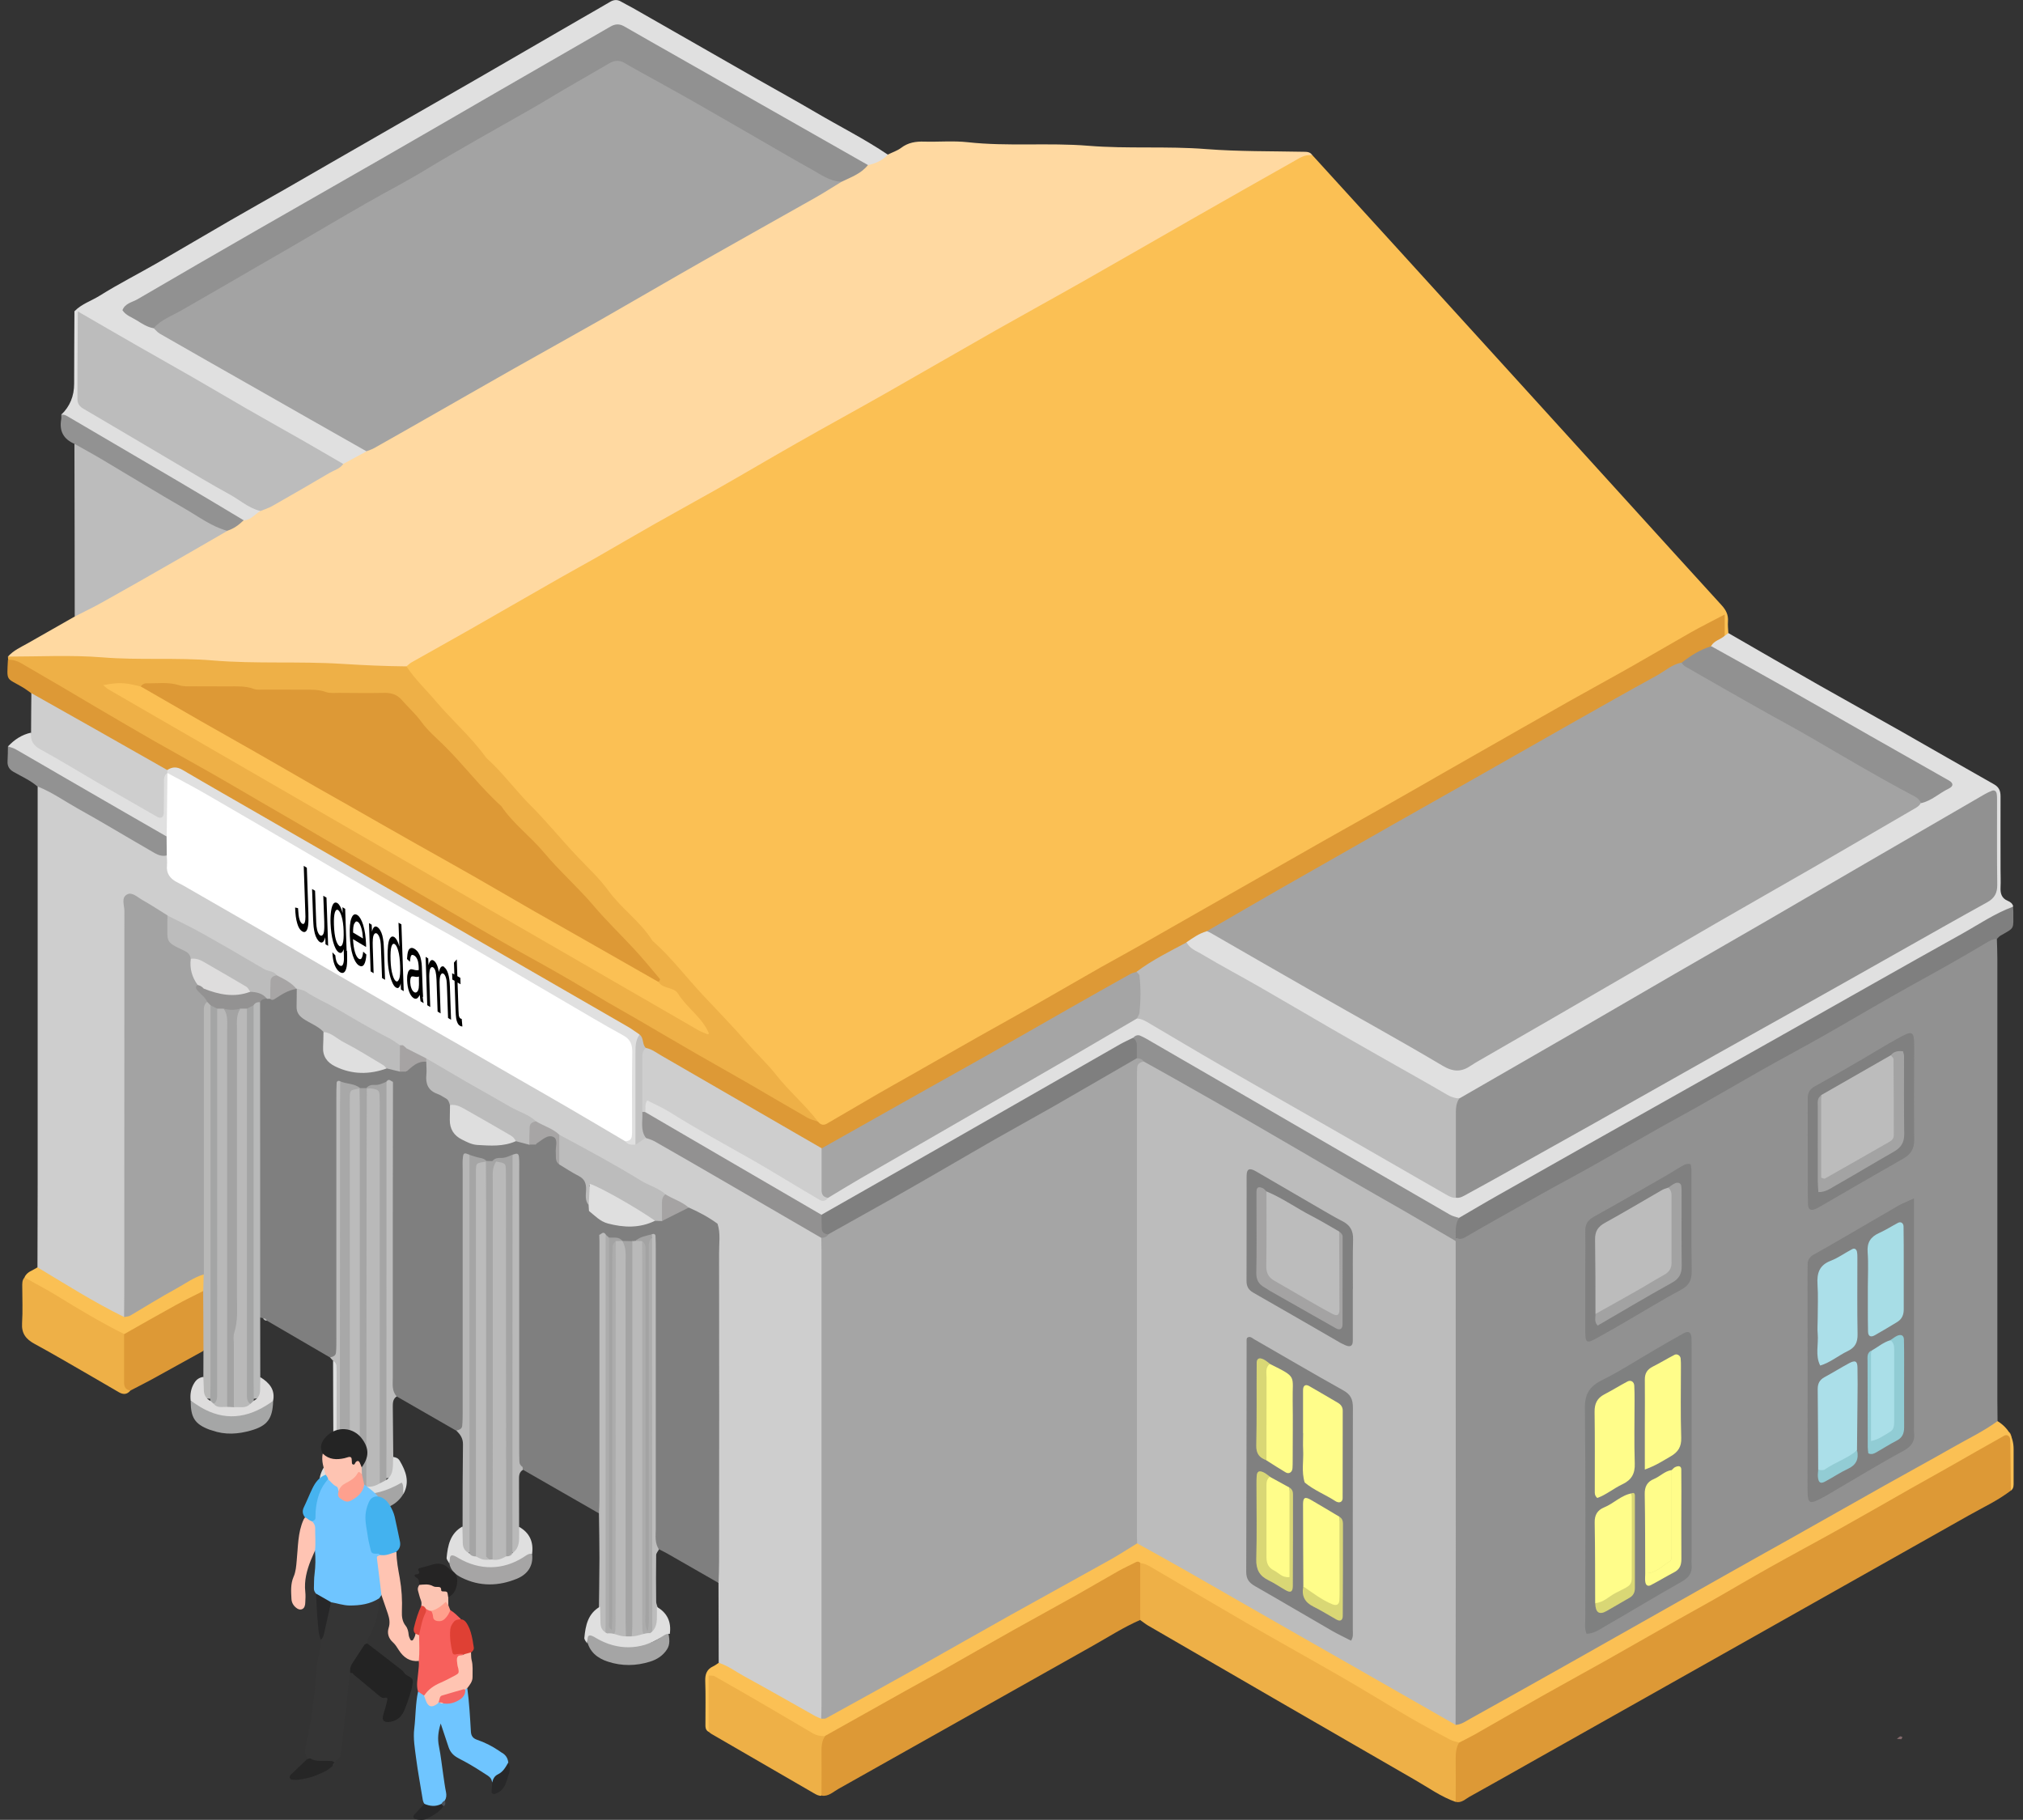 <svg width="209" height="188" viewBox="0 0 209 188" fill="none" xmlns="http://www.w3.org/2000/svg">
<rect x="0" y="0" width="209" height="188" fill="#333333" stroke="none"/>
<g clip-path="url(#clip0_218_65377)">
<path d="M25.27 88.41C25.27 88.3 25.29 88.18 25.3 88.07C25.33 87.77 25.67 87.59 25.92 87.72C26.51 88.05 26.88 88.5 26.86 89.21C26.85 89.56 26.45 89.83 26.13 89.7C25.49 89.45 25.29 89.15 25.27 88.4V88.41Z" fill="#F7D6D3"/>
<path d="M57.37 106.02C57.43 106.02 57.49 106 57.54 106.02C58.17 106.27 58.57 106.72 58.7 107.39C58.79 107.82 58.38 108.18 57.96 108.05C57.21 107.81 56.82 106.77 57.23 106.1C57.25 106.06 57.32 106.06 57.37 106.03V106.02Z" fill="#F9E2E0"/>
<path d="M41.22 97.37C41.31 97.92 41.4 98.48 41.48 99.03C41.48 99.07 41.43 99.13 41.37 99.22C41.18 99.13 40.95 99.08 40.79 98.94C40.61 98.79 40.61 98.53 40.68 98.31C40.77 97.99 40.89 97.67 41 97.35C41.09 97.17 41.16 97.17 41.22 97.36V97.37Z" fill="#FDF9F8"/>
<path d="M41.22 97.37H41.11L41 97.359C41 97.26 40.99 97.159 41 97.059C41 97.019 41.05 96.98 41.08 96.939C41.14 96.98 41.23 97.019 41.25 97.079C41.27 97.169 41.25 97.279 41.24 97.379L41.22 97.37Z" fill="#EFAFAB"/>
<path d="M21.78 87.23C21.76 87.44 21.78 87.51 21.75 87.55C21.7 87.64 21.64 87.78 21.57 87.8C21.48 87.82 21.33 87.76 21.26 87.69C20.96 87.37 20.96 86.46 21.26 86.14C21.29 86.11 21.52 86.18 21.54 86.24C21.65 86.61 21.74 87 21.79 87.23H21.78Z" fill="#FCF1F1"/>
<path d="M135.6 16.05C138.44 19.17 141.29 22.29 144.13 25.41C148.82 30.56 153.5 35.71 158.18 40.86C161.44 44.45 164.7 48.04 167.96 51.63C171.26 55.26 174.55 58.9 177.86 62.52C178.32 63.02 178.57 63.52 178.52 64.2C178.49 64.6 178.54 65 178.56 65.4C178.61 65.75 178.45 65.85 178.13 65.77C177.72 65.33 177.84 64.73 177.73 64.11C162.31 72.93 146.94 81.6 131.59 90.32C116.63 98.82 101.68 107.31 86.69 115.76C85.98 116.16 85.27 116.86 84.35 116.16C78.66 110.16 73.14 104 67.58 97.88C61.38 91.04 55.12 84.24 48.97 77.35C47.3 75.48 45.66 73.58 43.88 71.8C43 70.93 42.03 70.08 41.82 68.74C43.05 67.13 44.97 66.52 46.63 65.58C53.88 61.46 61.13 57.33 68.39 53.23C79.18 47.14 89.95 40.99 100.73 34.88C111.42 28.83 122.08 22.74 132.79 16.72C133.66 16.23 134.49 15.52 135.61 16.05H135.6Z" fill="#FBC054"/>
<path d="M135.6 16.05C134.79 15.9 134.17 16.39 133.53 16.74C130.15 18.64 126.78 20.56 123.41 22.48C119.6 24.66 115.8 26.85 111.98 29.02C108.95 30.74 105.9 32.41 102.88 34.12C99.06 36.29 95.27 38.49 91.45 40.66C88.42 42.38 85.37 44.04 82.35 45.76C79.57 47.34 76.83 48.96 74.05 50.54C71.92 51.75 69.76 52.92 67.63 54.13C65.6 55.28 63.58 56.47 61.55 57.63C60.31 58.34 59.06 59.01 57.82 59.72C54.75 61.47 51.69 63.24 48.62 64.99C46.59 66.15 44.54 67.28 42.51 68.43C42.32 68.54 42.16 68.71 41.98 68.85C40.39 69.83 38.65 69.39 36.98 69.27C35.56 69.17 34.14 69.01 32.71 69.06C26.31 69.25 19.93 68.69 13.54 68.62C10.13 68.58 6.7 68.42 3.28 68.35C2.45 68.33 1.54 68.46 0.82 67.83C1.39 67.19 2.16 66.85 2.89 66.44C4.5 65.53 6.11 64.61 7.72 63.69C9.15 62.15 11.1 61.43 12.87 60.43C16.33 58.48 19.74 56.42 23.26 54.57C23.9 54.26 24.47 53.84 25.09 53.5C25.71 53.16 26.28 52.75 26.9 52.42C29.75 50.93 32.5 49.26 35.28 47.64C36.1 47.11 37 46.72 37.85 46.24C49.16 39.79 60.5 33.39 71.82 26.96C76.78 24.14 81.7 21.23 86.73 18.53C87.7 18 88.64 17.44 89.56 16.83C90.26 16.49 90.91 16.04 91.72 15.97C92.18 15.74 92.69 15.58 93.09 15.28C93.82 14.72 94.62 14.6 95.5 14.63C96.99 14.67 98.49 14.53 99.96 14.69C104.12 15.15 108.31 14.72 112.45 15.06C116.51 15.39 120.57 15.08 124.6 15.4C127.97 15.66 131.33 15.61 134.7 15.68C135.05 15.68 135.39 15.7 135.59 16.06L135.6 16.05Z" fill="#FFD9A1"/>
<path d="M206.3 96.98C206.32 97.66 206.35 98.35 206.35 99.03C206.35 114.21 206.35 129.39 206.35 144.57C206.35 145.31 206.37 146.05 206.37 146.8C206.23 147.68 205.46 147.92 204.83 148.27C187.6 157.97 170.35 167.62 153.15 177.37C152.55 177.71 151.94 178.02 151.3 178.26C150.67 178.5 150.17 178.43 149.98 177.67C149.84 177.1 149.84 176.53 149.84 175.96C149.84 160.64 149.83 145.32 149.84 130C149.84 129.6 149.84 129.2 149.89 128.81C149.91 128.62 149.96 128.43 150.02 128.25C151.22 126.98 152.88 126.45 154.35 125.62C166.71 118.63 179.1 111.7 191.45 104.69C195.86 102.18 200.3 99.73 204.71 97.21C205.19 96.94 205.68 96.53 206.27 96.98H206.3Z" fill="#919191"/>
<path d="M74.25 171.77C74.25 169.02 74.23 166.27 74.23 163.53C73.62 162.67 73.71 161.69 73.71 160.72C73.71 150.32 73.67 139.91 73.74 129.51C73.75 127.59 73.34 126.15 71.46 125.4C70.58 124.75 69.56 124.34 68.64 123.75C65 121.66 61.31 119.66 57.67 117.56C56.88 116.99 55.96 116.66 55.16 116.12C51.44 113.99 47.6 112.07 43.95 109.8C43.3 109.39 42.6 109.09 41.96 108.65C41.77 108.53 41.57 108.43 41.36 108.34C41.21 108.29 41.07 108.23 40.93 108.17C37.56 106.32 34.22 104.42 30.87 102.55C30.73 102.48 30.59 102.41 30.46 102.33C29.72 101.89 29.04 101.38 28.27 100.99C24.32 99.06 20.63 96.66 16.69 94.7C16.32 94.53 15.97 94.35 15.62 94.16C14.1 93.347 13.34 93.83 13.34 95.61C13.34 108.04 13.34 120.48 13.34 132.91C13.34 133.82 13.42 134.74 13.19 135.63C12.99 136.3 12.48 136.35 11.98 136.1C9.25 134.7 6.54 133.25 4.07 131.42C3.94 131.32 3.91 131.13 3.87 130.96C3.87 128.1 3.89 125.25 3.89 122.39C3.89 108.68 3.89 94.97 3.89 81.26C4.72 80.89 5.3 81.48 5.91 81.83C9.73 83.98 13.45 86.31 17.36 88.32C17.64 90.05 18.81 90.94 20.27 91.78C34.15 99.74 47.98 107.79 61.86 115.75C62.8 116.29 63.76 116.81 64.61 117.49C64.9 117.72 65.21 117.87 65.6 117.77C66.03 117.61 66.42 117.32 66.9 117.31C68.89 117.8 70.43 119.15 72.17 120.1C75.88 122.12 79.49 124.34 83.17 126.41C84.05 126.91 85.04 127.34 85.3 128.5C85.45 129.3 85.42 130.1 85.42 130.9C85.42 145.47 85.42 160.04 85.42 174.61C85.42 175.41 85.46 176.21 85.29 177C85.13 177.58 84.76 177.96 84.18 177.63C80.83 175.76 77.25 174.27 74.26 171.79L74.25 171.77Z" fill="#CECECE"/>
<path d="M178.19 65.689C178.31 65.589 178.44 65.499 178.56 65.399C181.71 67.219 184.86 69.039 188.03 70.839C190.85 72.439 193.69 74.009 196.51 75.609C199.68 77.409 202.82 79.229 206 81.019C206.53 81.319 206.68 81.709 206.68 82.269C206.67 84.779 206.68 87.289 206.68 89.799C206.68 90.429 206.71 91.059 206.68 91.679C206.65 92.309 206.8 92.799 207.42 93.059C207.68 93.169 207.92 93.329 207.99 93.639C206.13 95.379 203.77 96.319 201.6 97.549C186.59 106.039 171.54 114.479 156.53 122.979C154.65 124.049 152.82 125.239 150.8 126.059C149.32 126.059 148.28 125.049 147.13 124.379C137.83 118.979 128.51 113.599 119.2 108.209C118.58 107.849 118 107.289 117.17 107.609C111.87 110.429 106.73 113.529 101.51 116.489C96.49 119.339 91.47 122.199 86.48 125.089C85.99 125.379 85.48 125.659 84.89 125.669C82.55 124.769 80.49 123.329 78.33 122.109C74.92 120.189 71.56 118.189 68.15 116.249C67.52 115.889 66.8 115.619 66.46 114.889C66.47 113.179 66.66 113.019 68.15 113.869C73.15 116.729 78.18 119.559 83.14 122.479C83.83 122.889 84.45 123.659 85.43 123.309C95.7 117.239 106.12 111.439 116.36 105.339C116.7 105.129 117.06 104.959 117.47 104.909C119.64 105.259 121.23 106.749 123.05 107.769C131.75 112.659 140.37 117.689 149.03 122.639C149.48 122.899 149.91 123.179 150.44 123.199C153.52 122.199 156.12 120.289 158.9 118.739C173.35 110.649 187.78 102.529 202.2 94.389C206.42 92.009 205.86 93.159 205.89 88.269C205.9 86.729 205.86 85.179 205.9 83.639C205.93 82.489 205.64 82.199 204.54 82.819C200.91 84.869 197.31 86.979 193.71 89.069C179.93 97.069 166.13 105.039 152.36 113.049C151.87 113.339 151.36 113.609 150.79 113.729C149.98 113.879 149.37 113.439 148.72 113.079C140.46 108.449 132.31 103.619 124.06 98.959C123.39 98.579 122.57 98.269 122.49 97.299C122.91 96.389 123.68 96.039 124.61 95.929C126.79 96.519 128.57 97.909 130.5 98.989C136.67 102.449 142.79 106.009 148.93 109.509C149.98 110.109 150.87 110.199 151.95 109.569C167.23 100.669 182.55 91.829 197.85 82.959C198 82.869 198.14 82.769 198.28 82.679C199.1 82.119 200.57 81.909 200.57 80.939C200.57 80.179 199.13 79.839 198.3 79.369C191.41 75.489 184.61 71.439 177.68 67.629C177.28 67.409 176.87 67.189 176.7 66.719C176.84 65.869 177.36 65.539 178.19 65.639V65.689Z" fill="#E0E0E0"/>
<path d="M0.83 67.83C4.08 67.83 7.35 67.65 10.58 67.91C14.4 68.22 18.22 67.91 22.02 68.23C26.46 68.6 30.91 68.3 35.34 68.58C37.56 68.72 39.77 68.82 41.99 68.84C42.87 70.17 44.04 71.27 45.06 72.48C46.72 74.43 48.66 76.12 50.17 78.2C50.2 78.25 50.24 78.29 50.28 78.33C51.94 79.82 53.24 81.63 54.81 83.2C56.5 84.89 58 86.75 59.65 88.49C60.74 89.64 61.93 90.74 62.86 92.02C64.21 93.87 66.14 95.19 67.37 97.13C67.4 97.18 67.44 97.22 67.49 97.26C69.37 98.93 70.88 100.94 72.59 102.77C74.14 104.43 75.74 106.06 77.23 107.78C78.2 108.9 79.3 109.91 80.2 111.06C81.54 112.76 83.21 114.16 84.52 115.88C83.84 116.34 83.32 115.86 82.8 115.56C73.89 110.44 65 105.3 56.1 100.17C39.83 90.79 23.59 81.39 7.31 72.02C5.14 70.77 2.91 69.6 0.84 68.17C0.84 68.06 0.83 67.95 0.82 67.83H0.83Z" fill="#EEB047"/>
<path d="M0.85 68.169C1.32 68.129 1.75 68.269 2.16 68.499C3.64 69.359 5.12 70.219 6.59 71.079C7.72 71.74 8.84 72.419 9.97 73.079C11.99 74.26 14 75.45 16.03 76.609C18.01 77.74 20.01 78.829 21.99 79.96C23.67 80.919 25.34 81.909 27.01 82.879C28.14 83.54 29.28 84.189 30.41 84.85C32.33 85.969 34.24 87.1 36.17 88.21C37.95 89.24 39.74 90.23 41.52 91.26C44.97 93.26 48.4 95.29 51.86 97.279C53.84 98.419 55.85 99.49 57.83 100.629C59.51 101.589 61.17 102.599 62.84 103.579C63.92 104.209 65.02 104.819 66.1 105.449C68.02 106.569 69.93 107.699 71.86 108.809C73.64 109.839 75.43 110.829 77.21 111.859C79.28 113.059 81.34 114.279 83.42 115.469C83.76 115.659 84.16 115.749 84.53 115.889C84.78 116.209 85.09 116.279 85.43 116.079C87.2 115.049 88.97 114.009 90.74 112.979C91.78 112.379 92.82 111.799 93.86 111.209C96.29 109.829 98.71 108.449 101.14 107.069C103.17 105.919 105.22 104.799 107.25 103.639C109.43 102.399 111.59 101.139 113.77 99.9C115.01 99.2 116.27 98.529 117.51 97.82C119.64 96.609 121.77 95.389 123.89 94.18C125.87 93.049 127.85 91.93 129.83 90.799C132.11 89.499 134.38 88.2 136.66 86.909C138.69 85.76 140.73 84.62 142.77 83.469C144.95 82.23 147.13 80.99 149.3 79.74C150.34 79.15 151.38 78.549 152.42 77.96C155.69 76.1 158.95 74.23 162.23 72.379C164.36 71.18 166.52 70.01 168.65 68.799C170.68 67.65 172.69 66.46 174.72 65.309C175.8 64.7 176.92 64.15 178.18 63.48C178.18 64.329 178.18 64.999 178.18 65.68C177.75 66.079 177.09 66.169 176.78 66.74C175.97 67.719 174.74 68.07 173.74 68.79C165.62 73.32 157.56 77.95 149.47 82.54C141.73 86.93 133.98 91.309 126.26 95.73C125.74 96.029 125.19 96.079 124.64 96.21C123.87 96.439 123.22 96.9 122.57 97.35C121.2 98.96 119.12 99.499 117.47 100.699C108.5 105.719 99.6 110.859 90.64 115.899C88.76 116.959 87.01 118.289 84.87 118.839C82.82 118.239 81.11 116.969 79.32 115.909C75.11 113.419 70.79 111.109 66.63 108.539C66.14 108.189 66.01 107.589 65.61 107.169C61.71 104.479 57.48 102.329 53.39 99.96C42.34 93.559 31.29 87.18 20.21 80.829C19.28 80.299 18.4 79.6 17.22 79.799C14.71 78.98 12.65 77.32 10.35 76.109C8.29 75.029 6.32 73.779 4.3 72.62C3.84 72.359 3.45 72.059 3.2 71.59C2.92 71.4 2.66 71.189 2.37 71.019C0.62 69.98 0.7 70.469 0.82 68.159L0.85 68.169Z" fill="#DD9936"/>
<path d="M207.75 153.979C206.39 155.029 204.83 155.739 203.35 156.579C188.56 164.929 173.76 173.259 158.96 181.599C156.58 182.939 154.2 184.299 151.81 185.619C151.38 185.859 150.99 186.279 150.41 186.149C149.55 184.179 149.75 182.189 150.28 180.199C151.72 178.659 153.67 177.899 155.44 176.899C167.98 169.829 180.51 162.739 193.05 155.689C197.38 153.249 201.68 150.749 206.07 148.419C207.69 147.559 207.87 147.679 207.85 149.539C207.83 151.019 207.99 152.499 207.75 153.979Z" fill="#DD9936"/>
<path d="M91.73 15.98C91.17 16.58 90.45 16.89 89.67 17.06C88.91 17.29 88.35 16.83 87.77 16.49C80.25 12.14 72.65 7.92 65.14 3.56C64.16 2.99 63.4 3.06 62.46 3.61C52.12 9.6 41.76 15.55 31.41 21.51C25.86 24.7 20.32 27.91 14.77 31.1C14.35 31.34 13.64 31.41 13.69 32.05C13.74 32.6 14.39 32.74 14.82 33C15.21 33.23 15.64 33.4 16.04 33.63C22.83 37.63 29.72 41.46 36.54 45.41C37.07 45.71 37.74 45.88 37.88 46.62C37.08 47.05 36.28 47.48 35.49 47.91C34.73 48.11 34.19 47.59 33.62 47.27C25.45 42.65 17.35 37.89 9.18 33.28C8.79 33.06 8.39 32.83 8.06 32.5C7.95 32.38 7.83 32.26 7.71 32.14C8.44 31.39 9.45 31.08 10.31 30.54C12.24 29.33 14.28 28.3 16.26 27.16C18.78 25.71 21.27 24.22 23.79 22.77C25.71 21.66 27.66 20.57 29.58 19.47C31.36 18.45 33.13 17.42 34.91 16.4C36.88 15.26 38.86 14.12 40.84 12.99C42.62 11.97 44.4 10.95 46.18 9.93C48.21 8.77 50.23 7.6 52.25 6.43C54.86 4.92 57.48 3.4 60.09 1.89C61.08 1.32 62.07 0.76 63.05 0.18C63.43 -0.04 63.79 -0.06 64.17 0.17C64.56 0.4 64.98 0.6 65.37 0.82C67.55 2.06 69.72 3.31 71.9 4.55C74.03 5.77 76.15 6.98 78.28 8.2C80.26 9.33 82.26 10.43 84.22 11.58C86.72 13.05 89.32 14.35 91.73 15.98Z" fill="#E0E0E0"/>
<path d="M34.09 140.23C31.92 138.96 29.74 137.7 27.57 136.43C27.47 136.3 27.35 136.2 27.17 136.18C27.08 136.15 26.98 136.13 26.89 136.12C26.41 135.69 26.41 135.1 26.41 134.54C26.42 124.35 26.33 114.16 26.45 103.98C26.52 103.57 26.67 103.21 27.05 102.99C27.21 102.92 27.38 102.88 27.56 102.87C28.66 102.99 29.41 101.54 30.63 102.16L30.66 102.13C30.85 102.34 31.04 102.58 31.03 102.86C30.99 104.19 31.65 105.05 32.79 105.63C33.19 105.83 33.53 106.13 33.7 106.57C34.24 110.1 35.29 110.71 39.76 110.06C40.29 110 40.79 110.16 41.3 110.27C41.55 110.33 41.78 110.43 41.98 110.6C42.1 111.53 41.23 111.48 40.76 111.82C40.49 111.96 40.08 111.48 39.91 112.02C39.32 112.53 38.57 112.45 37.89 112.64C37.65 112.68 37.42 112.68 37.18 112.64C36.55 112.66 35.93 111.99 35.29 112.62C35.24 120.92 35.29 129.2 35.27 137.48C35.27 138.11 35.32 138.74 35.19 139.36C35.07 139.92 34.94 140.55 34.1 140.22L34.09 140.23Z" fill="#7F7F7F"/>
<path d="M61.88 156.339C59.26 154.839 56.64 153.329 54.02 151.829C53.85 151.679 53.72 151.499 53.64 151.279C53.49 150.779 53.51 150.269 53.51 149.759C53.51 140.089 53.51 130.409 53.51 120.739C53.51 119.649 53.44 118.519 54.76 118.039C54.94 117.899 55.11 117.759 55.31 117.649C57.17 116.589 57.62 116.799 57.88 118.869C57.92 119.209 57.98 119.529 58.19 119.809C58.31 119.929 58.41 120.089 58.56 120.159C60.36 120.979 61.2 122.379 61.14 124.339C61.21 124.599 61.27 124.869 61.31 125.139C61.4 126.199 62.47 126.909 62.35 128.049C62.39 136.779 62.36 145.509 62.36 154.239C62.36 154.969 62.49 155.739 61.88 156.339Z" fill="#7F7F7F"/>
<path d="M55.36 118.25C55.36 118.25 55.29 118.36 55.25 118.38C54.89 118.53 54.44 118.59 54.19 118.85C53.82 119.25 54 119.83 54 120.34C54 130.74 54 141.14 54 151.55C52.86 151.16 53.2 150.17 53.2 149.4C53.16 142.6 53.2 135.8 53.17 129C53.15 126.04 53.36 123.07 53.04 120.12C52.33 119.72 51.65 120.17 50.96 120.22C50.72 120.26 50.48 120.26 50.24 120.22C49.63 120.19 49.05 119.68 48.42 120.14C48.18 122.36 48.33 124.58 48.32 126.8C48.29 133.17 48.34 139.55 48.28 145.92C48.28 146.65 48.76 147.94 47.14 147.8C45.09 146.62 43.05 145.45 41 144.27C40.16 143.98 40.17 143.25 40.17 142.57C40.14 132.78 40.14 122.99 40.17 113.2C40.17 112.68 40.21 112.17 40.62 111.78C40.78 111.39 41.05 111.14 41.47 111.06C41.7 111.02 41.88 110.9 42 110.7C42.28 109.5 43.05 109.27 44.11 109.64C44.17 111.65 45.84 112.68 46.84 114.11C46.82 117.42 48.17 117.82 50.96 117.8C51.7 117.8 52.42 117.64 53.14 117.56C53.68 117.54 54.19 117.7 54.7 117.84C54.96 117.92 55.18 118.06 55.37 118.26L55.36 118.25Z" fill="#7F7F7F"/>
<path d="M61.9 127.56C61.9 127.09 61.65 126.74 61.32 126.44C60.92 126.08 60.82 125.62 60.86 125.11C61.09 125.02 61.32 125.04 61.51 125.17C63.39 126.49 65.42 126.44 67.52 125.84C67.76 125.78 68 125.73 68.24 125.68C69.26 125.49 70.04 124.57 71.17 124.75C72.21 125.21 73.21 125.74 74.13 126.42C74.46 127.42 74.28 128.45 74.29 129.47C74.31 140.08 74.3 150.7 74.29 161.31C74.29 162.05 74.26 162.79 74.24 163.53C72.49 162.53 70.74 161.52 68.99 160.52C68.7 160.35 68.39 160.21 68.1 160.06C66.93 159.5 67.27 158.4 67.27 157.5C67.24 148.32 67.25 139.14 67.25 129.96C67.25 129.45 67.28 128.93 67.23 128.43C66.8 127.73 66.32 128.38 65.86 128.4C65.72 128.45 65.57 128.49 65.42 128.51C65.12 128.56 64.82 128.55 64.52 128.49C64.38 128.46 64.23 128.42 64.1 128.37C63.76 128.26 63.4 128.21 63.06 128.1C62.86 128.02 62.68 127.91 62.5 127.81C62.31 127.73 62.11 127.66 61.93 127.56H61.9Z" fill="#7F7F7F"/>
<path d="M207.75 153.98C207.73 152.67 207.72 151.35 207.7 150.04C207.7 149.58 207.7 149.13 207.67 148.67C207.65 148.35 207.34 148.16 207.07 148.31C205.13 149.4 203.2 150.5 201.27 151.6C199.98 152.33 198.68 153.05 197.39 153.78C194.91 155.19 192.44 156.61 189.95 158C187.61 159.31 185.25 160.57 182.91 161.88C180.87 163.02 178.86 164.22 176.83 165.37C175.54 166.1 174.24 166.81 172.95 167.54C170.52 168.91 168.1 170.31 165.66 171.68C163.52 172.88 161.37 174.05 159.23 175.26C156.95 176.55 154.68 177.86 152.4 179.16C151.85 179.47 151.29 179.74 150.73 180.03C149.71 180.54 148.97 179.8 148.24 179.37C142.32 175.94 136.41 172.49 130.47 169.1C126.27 166.7 122.16 164.11 117.84 161.93C115.99 162.11 114.63 163.36 113.12 164.2C104.57 169 96.01 173.8 87.48 178.64C86.74 179.06 86 179.51 85.14 179.67C84.22 179.78 83.52 179.28 82.79 178.85C79.88 177.11 76.93 175.45 73.87 173.73C73.2 175.49 74.2 177.34 73.21 178.91C72.84 178.71 72.88 178.36 72.88 178.02C72.88 176.56 72.91 175.1 72.86 173.64C72.84 172.94 73.03 172.44 73.68 172.14C73.88 172.05 74.06 171.9 74.25 171.78C75.19 172.06 75.96 172.66 76.8 173.12C79.29 174.48 81.75 175.89 84.22 177.28C84.42 177.39 84.63 177.46 84.84 177.55C87.26 175.62 90.11 174.41 92.78 172.89C100.21 168.67 107.69 164.53 115.14 160.36C115.89 159.94 116.61 159.48 117.45 159.27C119.33 159.52 120.76 160.75 122.32 161.65C131.13 166.78 140.04 171.74 148.85 176.88C149.45 177.23 150 177.6 150.38 178.19C150.98 178.16 151.45 177.8 151.94 177.53C155.09 175.79 158.22 174.02 161.36 172.26C163.7 170.94 166.03 169.62 168.37 168.3C171.65 166.45 174.93 164.59 178.21 162.74C180.35 161.53 182.49 160.34 184.63 159.14C188.01 157.24 191.39 155.32 194.77 153.42C197.06 152.13 199.37 150.88 201.65 149.58C203.23 148.67 204.89 147.89 206.37 146.81C207.47 147.496 208.023 148.456 208.03 149.69C208.03 150.82 208.03 151.94 208.03 153.07C208.03 153.4 208.07 153.76 207.75 153.99V153.98Z" fill="#FBC054"/>
<path d="M85.22 179.34C88 177.78 90.77 176.23 93.55 174.67C94.74 174 95.94 173.36 97.13 172.69C99.65 171.26 102.16 169.82 104.69 168.4C106.87 167.18 109.07 165.98 111.25 164.76C112.69 163.95 114.1 163.11 115.54 162.3C116.13 161.97 116.76 161.68 117.37 161.37C117.54 161.29 117.7 161.32 117.82 161.48C118.65 163.43 118.67 165.39 117.82 167.34C116.09 168.09 114.5 169.12 112.86 170.04C104.1 174.96 95.35 179.9 86.59 184.82C86.06 185.12 85.59 185.61 84.89 185.5C84.21 183.4 83.72 181.31 85.24 179.33L85.22 179.34Z" fill="#DD9936"/>
<path d="M117.8 167.35C117.8 165.4 117.8 163.44 117.8 161.49C118.22 161.49 118.57 161.69 118.92 161.89C122.21 163.81 125.48 165.75 128.78 167.66C132.18 169.62 135.61 171.52 139 173.48C141.21 174.76 143.38 176.11 145.59 177.4C146.97 178.2 148.37 178.95 149.78 179.7C150.07 179.86 150.42 179.92 150.74 180.02C150.45 180.52 150.39 181.06 150.39 181.63C150.41 183.14 150.39 184.64 150.39 186.15C148.87 185.62 147.57 184.67 146.19 183.88C136.99 178.58 127.8 173.26 118.61 167.93C118.32 167.76 118.06 167.54 117.78 167.35H117.8Z" fill="#EEB047"/>
<path d="M23.49 54.839C21.62 55.919 19.75 57.009 17.87 58.079C15.45 59.469 13.03 60.849 10.59 62.209C9.65 62.739 8.68 63.199 7.72 63.689C7.72 57.739 7.7 51.799 7.69 45.849C8.17 45.639 8.59 45.849 8.98 46.069C13.73 48.839 18.43 51.679 23.18 54.439C23.33 54.529 23.41 54.679 23.48 54.839H23.49Z" fill="#BCBCBC"/>
<path d="M150.74 125.81C152.12 125.01 153.49 124.19 154.88 123.41C160.83 120.04 166.79 116.68 172.75 113.33C176.72 111.09 180.7 108.86 184.67 106.62C190.68 103.23 196.67 99.82 202.69 96.47C204.43 95.5 206.08 94.36 207.97 93.67C207.97 93.84 208 94 208 94.17C207.99 96.06 208.2 95.78 206.67 96.66C206.53 96.74 206.43 96.88 206.31 96.99C205.89 96.99 205.54 97.2 205.2 97.4C202.71 98.9 200.17 100.31 197.63 101.71C194.59 103.39 191.61 105.17 188.59 106.89C186.41 108.13 184.2 109.3 182.01 110.54C179.78 111.8 177.57 113.1 175.34 114.36C174.1 115.06 172.84 115.73 171.6 116.43C169.17 117.8 166.75 119.19 164.32 120.56C163.03 121.29 161.72 121.98 160.42 122.7C159.42 123.25 158.43 123.81 157.44 124.37C155.41 125.52 153.36 126.65 151.35 127.83C150.99 128.04 150.73 128.02 150.41 127.86C149.82 127.06 149.9 126.38 150.75 125.82L150.74 125.81Z" fill="#7F7F7F"/>
<path d="M3.23 71.6C5.45 72.85 7.67 74.11 9.9 75.36C12.37 76.76 14.83 78.16 17.3 79.56C17.34 79.64 17.39 79.72 17.43 79.8C17.43 79.89 17.44 79.98 17.45 80.07C17.34 81.26 17.45 82.46 17.36 83.65C17.27 84.7 16.76 85.12 15.76 84.58C11.72 82.36 7.76 80.01 3.79 77.67C3.03 77.22 2.59 76.59 3.21 75.7C3.21 74.33 3.23 72.97 3.24 71.6H3.23Z" fill="#CECECE"/>
<path d="M85.22 179.34C84.92 179.84 84.86 180.39 84.87 180.96C84.89 182.48 84.87 183.99 84.87 185.51C84.57 185.54 84.33 185.39 84.08 185.25C80.55 183.2 77.01 181.16 73.48 179.11C73.38 179.05 73.3 178.97 73.21 178.9C73.21 176.98 73.21 175.06 73.21 173.1C73.48 173.12 73.67 173.08 73.8 173.15C75.62 174.18 77.43 175.23 79.24 176.28C80.8 177.19 82.36 178.11 83.92 179.03C84.32 179.27 84.76 179.37 85.22 179.35V179.34Z" fill="#EEB047"/>
<path d="M13.47 143.649C13.12 144.089 12.71 144.079 12.27 143.819C11.29 143.249 10.31 142.679 9.33 142.109C7.41 141.009 5.51 139.879 3.57 138.829C2.68 138.349 2.21 137.749 2.28 136.689C2.36 135.449 2.3 134.199 2.3 132.949C2.3 132.609 2.27 132.269 2.52 131.979C3 131.789 3.41 131.999 3.81 132.219C6.64 133.809 9.39 135.509 12.23 137.079C12.63 137.299 12.97 137.599 13.13 138.059C13.49 139.899 13.13 141.789 13.47 143.629V143.649Z" fill="#EEB047"/>
<path d="M13.47 143.649C13 143.579 12.82 143.299 12.82 142.839C12.82 141.169 12.82 139.499 12.82 137.829C12.96 137.269 13.45 137.049 13.88 136.789C15.78 135.649 17.73 134.609 19.67 133.539C20.25 133.219 20.92 132.799 21.38 133.749C21.44 135.689 21.99 137.669 21.02 139.549C19.25 140.529 17.48 141.509 15.7 142.489C14.96 142.889 14.21 143.269 13.46 143.659L13.47 143.649Z" fill="#DD9936"/>
<path d="M23.49 54.84C21.87 54.4 20.55 53.39 19.13 52.57C16.28 50.93 13.48 49.21 10.65 47.53C9.68 46.95 8.68 46.41 7.69 45.85C6.57 45.37 6.11 44.54 6.32 43.33C6.35 43.17 6.33 43 6.33 42.83C6.92 42.33 7.4 42.79 7.85 43.05C13.33 46.19 18.75 49.42 24.19 52.63C24.63 52.89 25.07 53.17 25.18 53.74C24.69 54.22 24.15 54.62 23.48 54.83L23.49 54.84Z" fill="#929292"/>
<path d="M65.32 128.22C65.43 128.2 65.53 128.2 65.64 128.19C65.98 128.01 66.29 128.01 66.53 128.34C66.95 129.14 66.81 130.02 66.81 130.86C66.82 142.62 66.81 154.38 66.82 166.14C66.82 167.11 66.73 168.08 67.03 169.03C66.38 169.54 65.58 169.57 64.82 169.67C64.64 169.69 64.43 169.49 64.24 169.38C64.31 169.17 64.41 168.98 64.55 168.82C64.97 168.01 64.82 167.14 64.82 166.29C64.83 154.47 64.82 142.65 64.84 130.82C64.84 129.93 64.64 128.97 65.32 128.19V128.22Z" fill="#B9B9B9"/>
<path d="M64.67 169.349C64.53 169.369 64.39 169.389 64.25 169.399C63.77 169.399 63.25 169.529 62.9 169.049C63.21 168.099 63.12 167.129 63.12 166.159C63.12 154.399 63.12 142.639 63.13 130.879C63.13 130.029 62.99 129.159 63.4 128.349C63.65 128.009 63.95 127.999 64.29 128.189C65.03 128.599 64.96 129.319 64.96 129.999C64.96 142.619 64.96 155.239 64.96 167.859C64.96 168.369 65.01 168.899 64.67 169.339V169.349Z" fill="#B9B9B9"/>
<path d="M17.24 88.37C16.56 88.549 16.03 88.15 15.5 87.85C13 86.409 10.54 84.919 8.02 83.519C6.64 82.749 5.35 81.82 3.86 81.24C3.12 80.6 2.23 80.219 1.4 79.74C0.96 79.49 0.75 79.15 0.78 78.639C0.81 78.129 0.81 77.62 0.82 77.109C1.43 76.659 1.9 77.109 2.37 77.37C7.13 80.079 11.86 82.84 16.61 85.57C17.01 85.799 17.37 86.07 17.55 86.529C17.71 87.189 17.81 87.84 17.23 88.37H17.24Z" fill="#929292"/>
<path d="M25.18 53.75C22.89 52.38 20.6 51 18.3 49.65C14.63 47.49 10.94 45.34 7.27 43.18C6.97 43.01 6.71 42.79 6.33 42.84C7.217 41.993 7.66 40.926 7.66 39.64C7.66 37.14 7.68 34.64 7.69 32.14C7.81 32.14 7.93 32.15 8.05 32.16C8.83 33.67 8.41 35.3 8.45 36.87C8.6 42.63 7.61 41.02 12.5 44C16.59 46.49 20.76 48.83 24.88 51.26C25.6 51.69 26.44 51.99 26.89 52.79C26.33 53.13 25.91 53.73 25.18 53.76V53.75Z" fill="#DFDFDF"/>
<path d="M21 133.37C20.05 133.85 19.08 134.31 18.15 134.83C16.37 135.81 14.6 136.82 12.83 137.82C10.46 136.63 8.18 135.28 5.92 133.88C4.82 133.2 3.66 132.61 2.53 131.97C2.77 131.36 3.41 131.25 3.87 130.92C6.81 132.69 9.72 134.53 12.81 136.05C15.04 134.25 17.61 133.01 20.08 131.61C20.49 131.38 20.95 131.29 21.29 131.8C21.5 132.37 21.54 132.92 21.01 133.36L21 133.37Z" fill="#FAC054"/>
<path d="M47.12 147.79C47.4 147.73 47.71 147.64 47.75 147.31C47.8 146.8 47.8 146.29 47.8 145.77C47.8 137.5 47.8 129.23 47.8 120.96C47.8 120.45 47.76 119.93 47.84 119.42C47.91 118.96 48.25 119.22 48.5 119.29C49.01 119.98 48.99 120.79 48.99 121.59C48.99 133.82 48.99 146.04 48.99 158.27C48.99 158.95 49.07 159.65 48.71 160.28C47.72 160.83 47.64 159.99 47.45 159.42C47.25 158.81 47.53 158.24 47.79 157.69C47.79 154.87 47.79 152.04 47.83 149.22C47.84 148.57 47.54 148.17 47.13 147.78L47.12 147.79Z" fill="#B7B7B7"/>
<path d="M63.61 128.22C63.61 141.11 63.61 153.99 63.6 166.88C63.6 167.39 63.6 167.91 63.57 168.42C63.55 168.84 63.25 168.98 62.89 169.05C62.77 168.94 62.66 168.84 62.54 168.73C62.15 168.05 62.22 167.29 62.22 166.55C62.22 154.2 62.22 141.85 62.22 129.5C62.22 128.83 62.06 128.12 62.55 127.52L62.91 127.84C63.17 128.26 63.06 128.73 63.06 129.18C63.06 141.74 63.06 154.3 63.06 166.87C63.06 167.32 63.32 167.88 62.83 168.25C63.37 167.84 63.07 167.23 63.07 166.74C63.09 154.46 63.07 142.19 63.12 129.91C63.12 129.38 62.54 128.51 63.61 128.22Z" fill="#ACACAC"/>
<path d="M67.04 169.05C66.68 168.98 66.38 168.84 66.37 168.41C66.35 167.9 66.35 167.38 66.35 166.87C66.35 154.73 66.35 142.58 66.35 130.44C66.35 129.7 66.35 128.96 66.34 128.22C67.4 128.52 66.83 129.38 66.83 129.92C66.87 142.15 66.86 154.38 66.88 166.62C66.88 167.19 66.62 167.84 66.95 168.2C66.65 167.95 66.89 167.4 66.89 166.93C66.87 154.41 66.87 141.89 66.9 129.38C66.9 128.87 66.42 128.07 67.41 127.84C67.68 128.44 67.55 129.08 67.55 129.7C67.55 141.24 67.58 152.79 67.54 164.33C67.54 165.79 68.15 167.28 67.41 168.72C67.29 168.83 67.18 168.94 67.06 169.04L67.04 169.05Z" fill="#ACACAC"/>
<path d="M62.57 127.53C62.57 140.81 62.57 154.09 62.57 167.37C62.57 167.83 62.56 168.28 62.55 168.74C61.86 168.4 61.86 167.77 61.86 167.13C61.89 165.08 61.92 163.02 61.93 160.97C61.93 159.43 61.9 157.89 61.88 156.35C61.9 155.89 61.93 155.44 61.93 154.98C61.93 146.07 61.93 137.16 61.93 128.25C61.93 128.02 61.92 127.79 61.91 127.57C62.13 127.49 62.33 127.15 62.58 127.53H62.57Z" fill="#BCBCBC"/>
<path d="M52.96 119.289C53.21 119.229 53.55 119.009 53.61 119.479C53.67 119.989 53.64 120.509 53.64 121.019C53.64 130.499 53.64 139.969 53.64 149.449C53.64 149.959 53.64 150.479 53.66 150.989C53.66 151.229 53.79 151.419 53.99 151.549C54 151.649 54.01 151.749 54.02 151.849C53.61 152.089 53.62 152.489 53.62 152.879C53.62 154.499 53.62 156.119 53.63 157.739C54.13 158.509 54.22 159.289 53.67 160.069C53.43 160.409 53.13 160.679 52.75 160.209C52.38 159.519 52.48 158.759 52.48 158.029C52.48 145.939 52.48 133.859 52.48 121.769C52.48 120.909 52.43 120.049 52.96 119.299V119.289Z" fill="#B9B9B9"/>
<path d="M40.6 111.78C40.6 116.35 40.58 120.93 40.58 125.5C40.58 131.1 40.58 136.71 40.58 142.31C40.58 142.99 40.46 143.7 40.99 144.26C40.6 144.5 40.58 144.9 40.58 145.29C40.59 147.03 40.61 148.76 40.63 150.5C41.21 152.15 40.99 152.69 39.72 152.72C39.36 152.03 39.45 151.27 39.45 150.53C39.45 138.42 39.45 126.32 39.45 114.21C39.45 113.35 39.41 112.49 39.93 111.73C40.18 111.37 40.38 111.69 40.61 111.77L40.6 111.78Z" fill="#BDBDBD"/>
<path d="M26.87 103.52C26.87 112.91 26.87 122.3 26.88 131.68C26.88 133.16 26.88 134.64 26.88 136.12C26.88 138.17 26.88 140.21 26.89 142.26C27.5 144.02 27.34 144.45 26 144.52C25.68 144.01 25.7 143.43 25.7 142.86C25.7 130.31 25.69 117.77 25.7 105.22C25.7 104.82 25.71 104.42 25.82 104.03C26.02 103.58 26.25 103.2 26.84 103.52H26.87Z" fill="#B8B9B9"/>
<path d="M21 133.37C21.01 132.8 21.03 132.22 21.04 131.65C20.46 130.99 20.51 130.17 20.5 129.37C20.49 121.5 20.48 113.63 20.5 105.76C20.5 104.93 20.36 104.01 21.2 103.41C21.6 103.34 21.84 103.55 22.02 103.88C22.3 104.65 22.21 105.46 22.21 106.25C22.21 118.16 22.21 130.07 22.21 141.99C22.21 142.83 22.35 143.71 21.93 144.51C20.6 144.51 20.37 143.95 21.01 142.25C21.01 141.35 21.01 140.45 21.02 139.54C21.02 137.48 21 135.42 20.99 133.37H21Z" fill="#B8B8B7"/>
<path d="M17.22 86.419C13.78 84.439 10.34 82.46 6.91 80.469C5.14 79.45 3.38 78.409 1.61 77.4C1.37 77.26 1.09 77.21 0.83 77.109C1.48 76.409 2.25 75.9 3.2 75.689C3.13 76.499 3.43 77.019 4.2 77.43C6.19 78.51 8.11 79.699 10.07 80.839C12.13 82.029 14.19 83.21 16.25 84.389C16.62 84.6 16.91 84.439 16.92 83.98C16.94 82.96 16.94 81.939 16.94 80.919C16.94 80.529 16.9 80.109 17.3 79.849C18.09 82.049 18.21 84.24 17.22 86.409V86.419Z" fill="#E0E0E0"/>
<path d="M39.91 152.89C40.77 152.28 40.55 151.35 40.62 150.51C40.9 150.55 41.15 150.64 41.3 150.91C41.94 151.99 42.35 153.09 41.69 154.32C41.3 154.41 41.64 153.31 40.82 153.88C38.98 155.17 36.94 154.91 34.93 154.26C34.39 154.08 33.89 153.75 33.39 154.3C32.64 153.15 33.1 152.03 33.74 151.14C34.3 150.37 34.45 149.65 34.44 148.78C34.42 146.05 34.42 143.32 34.41 140.58C35.59 140.82 35.2 141.8 35.22 142.49C35.31 145.6 35.18 148.72 35.3 151.82C35.47 152.28 35.67 152.7 36.14 152.94C36.46 153.12 36.81 153.19 37.17 153.2C37.38 153.2 37.6 153.2 37.81 153.2C38.24 153.2 38.65 153.1 39.05 152.94C39.33 152.85 39.6 152.72 39.9 152.88L39.91 152.89Z" fill="#DEDFDF"/>
<path d="M69.02 168.54C69.18 169.31 69.24 169.88 68.91 170.39C68.49 171.04 67.87 171.44 67.15 171.66C65.71 172.11 64.24 172.13 62.81 171.66C61.73 171.31 60.9 170.66 60.64 169.47C60.59 169.25 60.57 168.99 60.77 168.84C60.98 168.67 61.18 168.84 61.36 168.96C63.18 170.24 65.15 170.29 67.21 169.69C67.88 169.49 68.4 169.08 69.02 168.52V168.54Z" fill="#A5A5A5"/>
<path d="M28.22 144.74C28.16 146.58 27.61 147.3 25.92 147.78C24.59 148.16 23.26 148.25 21.93 147.78C21.82 147.74 21.71 147.72 21.61 147.68C20.13 147.11 19.7 146.45 19.7 144.72C22.53 146.05 25.37 146.06 28.22 144.75V144.74Z" fill="#A5A6A6"/>
<path d="M67.39 168.72C67.39 159.37 67.38 150.03 67.37 140.68C67.37 136.41 67.37 132.13 67.37 127.86C67.25 127.78 67.21 127.71 67.25 127.63C67.29 127.55 67.32 127.51 67.36 127.51C67.56 127.41 67.71 127.51 67.72 127.68C67.75 128.19 67.75 128.7 67.75 129.22C67.75 138.78 67.75 148.35 67.75 157.91C67.75 158.64 67.62 159.4 68.08 160.06C67.98 160.26 67.79 160.45 67.79 160.65C67.77 162.25 67.77 163.84 67.79 165.44C67.79 165.72 67.96 165.99 67.98 166.27C68.03 166.78 68.06 167.29 68.05 167.8C68.05 168.23 67.78 168.53 67.39 168.73V168.72Z" fill="#BCBCBC"/>
<path d="M54.97 160.52C55.13 161.78 54.48 162.64 53.43 163.08C51.53 163.87 49.58 163.92 47.69 162.98C47.06 162.67 46.55 162.24 46.42 161.49C46.13 160.71 46.33 160.05 47.21 160.49C49.67 161.73 52.01 161.68 54.38 160.32C54.59 160.2 54.82 160.32 54.98 160.51L54.97 160.52Z" fill="#A6A5A5"/>
<path d="M33.39 154.29C33.46 153.91 33.3 153.49 33.56 153.14C36 154.5 38.33 154.99 41.5 153.16C41.76 153.51 41.6 153.93 41.69 154.31C40.98 155.5 39.84 155.93 38.55 156.03C37.87 156.08 37.19 156.08 36.51 156.03C35.22 155.93 34.08 155.5 33.38 154.29H33.39Z" fill="#A5A5A5"/>
<path d="M35.11 152.58C34.59 152.13 34.78 151.53 34.78 150.99C34.77 148.16 34.78 145.32 34.78 142.49C34.78 142.04 34.78 141.58 34.76 141.13C34.76 140.89 34.62 140.71 34.42 140.58C34.31 140.46 34.2 140.35 34.09 140.23C34.38 140.17 34.68 140.07 34.71 139.74C34.76 139.23 34.75 138.72 34.75 138.2C34.75 129.93 34.75 121.67 34.75 113.4C34.75 112.89 34.75 112.37 34.78 111.86C34.79 111.69 34.96 111.6 35.15 111.7C35.67 112.32 35.64 113.07 35.64 113.82C35.64 126.04 35.64 138.26 35.64 150.48C35.64 151.21 35.74 151.98 35.12 152.57L35.11 152.58Z" fill="#BCBCBC"/>
<path d="M54.97 160.52C54.59 160.46 54.35 160.7 54.06 160.88C51.94 162.22 49.55 162.24 47.37 160.96C47.22 160.87 47.08 160.78 46.92 160.72C46.48 160.56 46.49 160.89 46.46 161.16C46.45 161.27 46.43 161.38 46.41 161.5C46.32 161.31 46.12 161.11 46.14 160.93C46.26 159.65 46.51 158.41 47.77 157.7C47.78 158.26 47.8 158.83 47.81 159.39C47.81 159.89 48.03 160.25 48.49 160.47C48.76 160.44 49.02 160.47 49.27 160.54C49.58 160.63 49.89 160.74 50.22 160.77C50.35 160.77 50.48 160.77 50.62 160.78C50.75 160.78 50.88 160.78 51.02 160.78C51.35 160.77 51.67 160.69 51.98 160.6C52.11 160.56 52.23 160.53 52.36 160.5C52.49 160.47 52.62 160.45 52.75 160.44C52.82 160.44 52.88 160.44 52.95 160.44C53.45 160.1 53.6 159.59 53.63 159.03C53.65 158.6 53.63 158.16 53.63 157.73C54.72 158.35 55.14 159.3 54.97 160.52Z" fill="#DFDFDF"/>
<path d="M28.22 144.74C27.99 144.89 27.75 145.04 27.51 145.19C25.07 146.71 22.65 146.7 20.26 145.07C20.08 144.94 19.89 144.83 19.7 144.71C19.62 144.04 19.72 143.42 20.09 142.84C20.31 142.49 20.61 142.3 21.01 142.24C21.03 142.69 21.05 143.14 21.06 143.6C21.06 144.1 21.28 144.46 21.71 144.71C21.92 144.69 22.12 144.76 22.31 144.84C22.7 144.99 23.11 144.99 23.52 144.98C23.73 144.97 23.94 144.98 24.15 144.98C24.64 144.98 25.13 145.01 25.6 144.83C25.8 144.75 26 144.69 26.22 144.71C26.65 144.47 26.87 144.11 26.87 143.62C26.87 143.17 26.89 142.72 26.9 142.27C27.81 142.84 28.46 143.55 28.21 144.74H28.22Z" fill="#DEDDDD"/>
<path d="M27.18 136.189C27.38 136.159 27.5 136.269 27.58 136.439C27.39 136.439 27.26 136.359 27.18 136.189Z" fill="#B8B9B9"/>
<path d="M37.86 46.62C34.05 44.46 30.24 42.3 26.44 40.13C23.13 38.25 19.82 36.37 16.51 34.47C16.27 34.33 16.09 34.1 15.88 33.91C15.77 33.01 16.55 32.8 17.09 32.49C30.21 24.95 43.29 17.36 56.43 9.86C58.21 8.84 60.01 7.84 61.74 6.74C63.12 5.87 64.3 5.83 65.71 6.64C71.64 10.07 77.63 13.39 83.55 16.84C84.68 17.5 85.95 17.9 86.95 18.77C86.03 19.33 85.12 19.92 84.18 20.45C80.36 22.61 76.52 24.75 72.7 26.92C69.13 28.95 65.59 31.02 62.02 33.06C59.05 34.75 56.05 36.4 53.07 38.09C50.04 39.8 47.03 41.54 44 43.26C42.22 44.28 40.43 45.29 38.64 46.3C38.39 46.44 38.11 46.52 37.85 46.62H37.86Z" fill="#A3A3A3"/>
<path d="M86.96 18.77C85.75 18.75 84.82 18.04 83.83 17.49C81.74 16.33 79.68 15.11 77.61 13.92C75.59 12.76 73.57 11.58 71.54 10.43C70.2 9.67 68.86 8.93 67.51 8.18C66.52 7.63 65.51 7.09 64.53 6.51C63.97 6.18 63.47 6.23 62.93 6.55C61.36 7.47 59.77 8.37 58.2 9.29C57.07 9.95 55.96 10.64 54.82 11.29C51.16 13.38 47.47 15.41 43.87 17.6C41.93 18.78 39.89 19.82 37.92 20.95C35.4 22.39 32.9 23.87 30.4 25.33C29.42 25.9 28.43 26.47 27.44 27.04C24.53 28.72 21.63 30.42 18.72 32.08C17.74 32.64 16.64 33.02 15.87 33.91C15.23 33.8 14.69 33.45 14.17 33.12C13.65 32.79 13.02 32.6 12.65 32.05C12.92 31.32 13.67 31.23 14.23 30.9C18.37 28.48 22.52 26.08 26.68 23.69C30.84 21.3 35.01 18.93 39.17 16.54C43.33 14.15 47.48 11.74 51.63 9.34C55.44 7.14 59.25 4.95 63.06 2.75C63.56 2.46 64 2.44 64.5 2.73C66.33 3.79 68.17 4.82 70.01 5.87C73.19 7.68 76.36 9.49 79.54 11.29C82.91 13.21 86.29 15.13 89.67 17.05C88.97 17.94 87.93 18.3 86.96 18.77Z" fill="#919191"/>
<path d="M26.89 52.78C25.69 52.5 24.79 51.66 23.75 51.09C21.85 50.05 20 48.94 18.14 47.84C14.95 45.96 11.77 44.07 8.58 42.2C8.2 41.97 8 41.68 8 41.24C8 40.33 8 39.41 8 38.5C8.01 36.39 8.03 34.28 8.04 32.17C10.11 33.37 12.18 34.57 14.26 35.76C16.09 36.81 17.93 37.84 19.76 38.89C21.69 40 23.6 41.13 25.52 42.24C27.45 43.35 29.39 44.43 31.32 45.53C32.7 46.32 34.08 47.13 35.46 47.93C35.12 48.43 34.53 48.57 34.05 48.85C32.09 50.01 30.12 51.14 28.14 52.27C27.75 52.49 27.31 52.62 26.89 52.8V52.78Z" fill="#BCBCBC"/>
<path d="M150.39 178.19C147.18 176.36 143.98 174.52 140.77 172.69C138.05 171.14 135.33 169.59 132.62 168.04C129.26 166.12 125.91 164.19 122.55 162.27C120.87 161.31 119.18 160.38 117.49 159.44C116.83 158.81 116.92 157.98 116.92 157.19C116.9 142.12 116.9 127.04 116.92 111.97C116.92 111.18 116.88 110.36 117.41 109.68C118.61 109.02 119.5 109.87 120.39 110.38C124.86 112.93 129.29 115.54 133.75 118.1C138.71 120.94 143.64 123.83 148.6 126.67C149.3 127.07 150 127.46 150.39 128.21C150.39 138.71 150.4 149.21 150.4 159.7C150.4 165.86 150.39 172.02 150.38 178.18L150.39 178.19Z" fill="#BCBCBC"/>
<path d="M197.74 123.83V147.41C197.74 147.58 197.72 147.76 197.74 147.92C197.88 148.9 197.47 149.44 196.58 149.92C193.93 151.36 191.36 152.94 188.75 154.46C188.65 154.52 188.55 154.57 188.45 154.63C186.92 155.44 186.74 155.49 186.74 153.71C186.76 146.28 186.74 138.86 186.74 131.43C186.74 131.14 186.74 130.86 186.75 130.57C186.76 130.13 186.99 129.83 187.37 129.61C188.26 129.11 189.16 128.61 190.04 128.09C192.06 126.92 194.07 125.74 196.09 124.57C196.52 124.32 197 124.14 197.71 123.81L197.74 123.83Z" fill="#808080"/>
<path d="M163.91 168.779C163.68 168.229 163.78 167.709 163.78 167.209C163.78 159.959 163.82 152.719 163.74 145.469C163.72 143.989 164.24 143.199 165.54 142.559C167.37 141.659 169.09 140.529 170.86 139.499C171.89 138.899 172.92 138.299 173.97 137.719C174.44 137.459 174.72 137.639 174.75 138.199C174.77 138.599 174.76 138.999 174.76 139.399C174.76 146.589 174.76 153.779 174.76 160.969C174.76 161.199 174.74 161.429 174.76 161.649C174.85 162.489 174.48 162.979 173.73 163.399C171.1 164.879 168.53 166.449 165.92 167.949C165.3 168.299 164.69 168.769 163.91 168.779Z" fill="#7F8080"/>
<path d="M150.4 128.21C148.58 127.15 146.77 126.08 144.95 125.03C143.13 123.98 141.29 122.95 139.47 121.89C136.08 119.92 132.69 117.93 129.3 115.97C126.69 114.46 124.06 112.98 121.44 111.49C120.35 110.87 119.26 110.27 118.16 109.66C117.91 109.43 117.46 109.6 117.27 109.24C116.97 108.59 116.99 107.91 117.06 107.22C117.27 106.98 117.54 106.87 117.82 107C118.23 107.18 118.63 107.42 119.02 107.65C122.23 109.51 125.43 111.36 128.64 113.22C132.53 115.48 136.43 117.74 140.32 120C143.48 121.83 146.63 123.66 149.79 125.48C150.08 125.65 150.43 125.71 150.74 125.82C150.32 126.45 150.4 127.16 150.4 127.86C150.4 127.98 150.4 128.1 150.4 128.22V128.21Z" fill="#919191"/>
<path d="M174.68 120.31C174.7 120.5 174.75 120.72 174.75 120.94C174.75 124.42 174.73 127.9 174.77 131.37C174.78 132.29 174.47 132.81 173.65 133.25C171.7 134.3 169.81 135.46 167.9 136.57C166.92 137.14 165.93 137.71 164.94 138.25C163.93 138.81 163.79 138.73 163.78 137.62C163.78 135.28 163.78 132.95 163.78 130.61C163.78 129.47 163.8 128.33 163.78 127.19C163.76 126.48 164.04 126.04 164.67 125.69C167.2 124.29 169.71 122.83 172.23 121.39C172.72 121.11 173.19 120.79 173.69 120.51C173.98 120.35 174.27 120.13 174.7 120.29L174.68 120.31Z" fill="#808080"/>
<path d="M186.76 118.79C186.76 117.02 186.77 115.25 186.76 113.48C186.76 112.9 186.95 112.53 187.47 112.24C189.06 111.36 190.64 110.44 192.21 109.53C193.49 108.79 194.74 108 196.04 107.29C197.56 106.45 197.77 106.4 197.76 108.18C197.74 111.38 197.73 114.57 197.76 117.77C197.76 118.69 197.41 119.24 196.63 119.69C193.71 121.35 190.82 123.04 187.91 124.72C187.81 124.78 187.7 124.82 187.6 124.87C187.1 125.11 186.81 124.97 186.79 124.44C186.76 123.7 186.77 122.96 186.77 122.21C186.77 121.07 186.77 119.93 186.77 118.79H186.76Z" fill="#808080"/>
<path d="M117.45 109.329C117.73 109.339 117.99 109.389 118.15 109.659C117.79 109.739 117.5 109.889 117.48 110.309C117.46 110.649 117.46 110.989 117.46 111.339C117.46 127.149 117.46 142.949 117.46 158.759C117.46 158.989 117.47 159.219 117.48 159.439C116.56 159.999 115.66 160.589 114.72 161.119C111.29 163.039 107.84 164.919 104.41 166.839C101.13 168.669 97.87 170.539 94.6 172.379C91.52 174.099 88.43 175.809 85.34 177.509C85.21 177.579 85.01 177.539 84.84 177.549C84.85 177.089 84.87 176.639 84.87 176.179C84.87 160.479 84.87 144.779 84.87 129.089C84.87 128.689 84.85 128.289 84.85 127.889C84.99 127.569 85.27 127.379 85.53 127.179C95.64 121.259 105.85 115.519 116.02 109.689C116.46 109.439 116.88 109.089 117.45 109.329Z" fill="#A5A5A5"/>
<path d="M17.22 86.42C17.25 84.23 17.27 82.04 17.3 79.86C17.98 79.6 18.52 79.98 19.06 80.29C33.24 88.5 47.45 96.65 61.62 104.87C66.56 107.73 65.65 106.47 65.74 112.14C65.76 113.68 65.8 115.23 65.71 116.76C65.67 117.36 65.78 118.28 64.63 117.92C62.72 116.79 60.81 115.66 58.89 114.54C57.12 113.51 55.34 112.49 53.56 111.47C51.59 110.33 49.62 109.19 47.64 108.05C45.86 107.03 44.08 106.02 42.3 104.99C39.59 103.43 36.88 101.86 34.17 100.29C31.66 98.83 29.15 97.37 26.64 95.91C24.08 94.43 21.51 92.95 18.94 91.48C18.69 91.34 18.43 91.22 18.18 91.08C17.53 90.71 17.17 90.19 17.25 89.4C17.28 89.06 17.24 88.72 17.23 88.38C17.23 87.73 17.22 87.08 17.21 86.43L17.22 86.42Z" fill="white"/>
<path d="M21.4 103.5C21.16 103.69 21.06 103.95 21.06 104.25C21.06 104.71 21.06 105.16 21.06 105.62C21.06 114.3 21.06 122.97 21.06 131.65C20.01 131.95 19.13 132.62 18.19 133.13C16.59 134 15.04 134.98 13.47 135.9C13.29 136.01 13.04 136.01 12.82 136.06C12.82 135.2 12.84 134.35 12.84 133.49C12.84 120.36 12.84 107.22 12.85 94.09C12.85 93.51 12.48 92.7 13.17 92.38C13.66 92.15 14.22 92.69 14.7 92.97C15.59 93.47 16.44 94.03 17.31 94.57C17.47 96.47 18.86 97.59 20.03 98.85C20.11 99.75 20.32 100.62 20.52 101.5C20.3 102.4 21.79 102.54 21.41 103.51L21.4 103.5Z" fill="#A3A3A3"/>
<path d="M64.63 117.91C64.92 117.87 65.2 117.77 65.26 117.45C65.31 117.17 65.3 116.88 65.3 116.6C65.3 113.97 65.28 111.35 65.32 108.72C65.33 107.9 65.14 107.37 64.35 106.94C62.25 105.8 60.21 104.56 58.14 103.36C54.75 101.38 51.36 99.39 47.96 97.43C45.99 96.29 43.99 95.21 42 94.08C40.46 93.21 38.94 92.33 37.41 91.44C35.39 90.27 33.38 89.09 31.37 87.91C27.98 85.93 24.59 83.94 21.19 81.98C19.91 81.24 18.59 80.56 17.29 79.85C17.29 79.75 17.28 79.65 17.28 79.55C17.8 79.2 18.29 79.2 18.85 79.53C21.55 81.12 24.28 82.67 27 84.24C32.78 87.57 38.56 90.9 44.34 94.23C51.21 98.19 58.07 102.15 64.94 106.11C65.33 106.34 65.69 106.62 66.07 106.87C66.16 109.89 66.13 112.92 66.14 115.95C66.14 116.75 66.14 117.56 65.65 118.25C65.27 118.25 64.87 118.31 64.63 117.9V117.91Z" fill="#E0E0E0"/>
<path d="M85.56 127.53C85.4 127.81 85.14 127.86 84.85 127.88C81.37 125.86 77.9 123.84 74.42 121.82C72.17 120.51 69.91 119.21 67.65 117.92C67.36 117.75 67.02 117.67 66.71 117.55C65.56 116.89 66.03 115.89 66.16 114.96C66.29 114.77 66.46 114.74 66.65 114.88C69.19 116.36 71.74 117.85 74.28 119.33C77.81 121.38 81.34 123.44 84.86 125.49C85.39 126.07 85.33 126.85 85.55 127.53H85.56Z" fill="#929191"/>
<path d="M68.39 126.14C68.15 126.14 67.92 126.13 67.68 126.12C65.18 125.43 63.2 123.75 61.03 122.6C60.93 122.29 60.76 122.64 60.92 122.49C61.41 123.18 61.37 123.84 60.81 124.48C60.4 123.99 60.54 123.41 60.55 122.86C60.56 122.24 60.39 121.8 59.8 121.49C59.1 121.13 58.44 120.7 57.77 120.29C57.48 119.27 57.49 118.24 57.77 117.22C60.62 118.74 63.47 120.28 66.23 121.97C67.05 122.47 68.01 122.72 68.75 123.37C68.89 124.33 69.01 125.28 68.39 126.14Z" fill="#BCBCBC"/>
<path d="M46.48 114.16C46.4 113.89 46.34 113.62 46.06 113.47C45.77 113.31 45.49 113.11 45.18 113C44.24 112.66 43.95 111.97 44.05 111.03C44.09 110.59 44.05 110.14 44.04 109.69C43.93 109.61 43.89 109.53 43.93 109.45C43.97 109.37 44.01 109.34 44.05 109.34C45.37 110.11 46.68 110.89 48.01 111.66C49.58 112.56 51.17 113.44 52.73 114.35C53.61 114.86 54.62 115.13 55.39 115.84C55.14 116.64 55.29 117.56 54.69 118.26C54.22 118.14 53.76 118.01 53.29 117.89C50.89 116.89 48.73 115.45 46.49 114.17L46.48 114.16Z" fill="#BCBCBC"/>
<path d="M33.42 106.6C32.83 105.97 32.01 105.71 31.32 105.23C30.85 104.9 30.63 104.54 30.64 103.98C30.66 103.36 30.65 102.75 30.66 102.13C30.98 102.23 31.34 102.27 31.61 102.45C32.6 103.12 33.7 103.58 34.72 104.17C36.53 105.22 38.31 106.3 40.18 107.24C40.58 107.44 40.94 107.73 41.31 107.97C41.92 108.88 41.95 109.79 41.29 110.7C40.84 110.59 40.39 110.48 39.94 110.37C37.59 109.41 35.36 108.25 33.42 106.59V106.6Z" fill="#BCBCBC"/>
<path d="M19.7 99.06C19.67 98.61 19.38 98.37 19.01 98.2C17.01 97.28 17.32 97.3 17.29 95.25C17.29 95.03 17.29 94.8 17.3 94.58C18.51 95.2 19.74 95.77 20.92 96.44C23.05 97.63 25.16 98.86 27.26 100.1C27.7 100.36 28.29 100.29 28.61 100.77C28.36 101.57 28.54 102.48 27.93 103.18H27.76H27.59C27.03 102.85 26.32 103.06 25.77 102.68C23.84 101.34 21.7 100.35 19.72 99.09L19.7 99.06Z" fill="#BCBCBC"/>
<path d="M66.36 114.88C66.42 115.78 66.13 116.72 66.72 117.54C66.36 117.78 66.01 118.02 65.65 118.26C65.65 115.12 65.65 111.98 65.65 108.84C65.65 108.15 65.64 107.47 66.08 106.88C66.55 107.23 66.31 107.91 66.74 108.27C67.07 110.5 66.89 112.7 66.37 114.88H66.36Z" fill="#C3C3C3"/>
<path d="M54.68 118.26C54.69 117.65 54.69 117.05 54.72 116.44C54.74 116.03 55.04 115.9 55.38 115.84C56.17 116.32 57.09 116.57 57.78 117.22C57.78 118.24 57.78 119.27 57.78 120.29C57.32 119.98 57.46 119.5 57.42 119.07C57.37 118.52 57.67 117.74 57.22 117.48C56.6 117.13 56.01 117.78 55.46 118.11C55.42 118.14 55.39 118.2 55.36 118.24C55.13 118.24 54.9 118.24 54.67 118.24L54.68 118.26Z" fill="#A7A5A5"/>
<path d="M68.39 126.14C68.39 125.52 68.39 124.9 68.39 124.28C68.39 123.93 68.44 123.6 68.75 123.38C69.53 123.87 70.45 124.13 71.15 124.75C70.23 125.21 69.3 125.68 68.38 126.14H68.39Z" fill="#A5A3A3"/>
<path d="M41.3 110.709C41.3 109.799 41.31 108.889 41.32 107.979C41.42 107.979 41.52 107.979 41.63 107.979C41.75 108.089 41.89 108.169 41.99 108.299C42.67 108.649 43.36 108.989 44.04 109.339C44.04 109.459 44.04 109.569 44.04 109.689C43.14 109.589 42.59 110.189 41.99 110.699C41.76 110.699 41.53 110.699 41.31 110.709H41.3Z" fill="#A6A3A3"/>
<path d="M27.92 103.17C27.92 102.57 27.92 101.96 27.95 101.36C27.96 100.95 28.25 100.81 28.6 100.76C29.34 101.14 30.09 101.49 30.63 102.16C29.76 102.28 29.06 102.76 28.35 103.22C28.19 103.32 28.04 103.33 27.91 103.17H27.92Z" fill="#A7A5A5"/>
<path d="M124.66 96.21C127.17 94.76 129.68 93.29 132.2 91.85C136.11 89.62 140.02 87.39 143.93 85.17C146.8 83.54 149.68 81.92 152.56 80.29C155.78 78.46 158.99 76.63 162.22 74.8C165.19 73.12 168.17 71.43 171.16 69.79C172 69.33 172.73 68.64 173.72 68.45C176.25 69.23 178.37 70.82 180.65 72.08C186.23 75.16 191.71 78.43 197.28 81.53C197.83 81.84 198.62 82.02 198.45 82.95C198.25 83.33 197.88 83.48 197.53 83.69C194.13 85.66 190.74 87.65 187.33 89.62C183.97 91.56 180.6 93.46 177.25 95.4C174.19 97.17 171.14 98.96 168.09 100.73C165.53 102.22 162.96 103.7 160.4 105.19C157.83 106.67 155.27 108.15 152.7 109.63C152.45 109.77 152.21 109.92 151.97 110.08C150.98 110.76 150.14 110.76 149.01 110.08C144.6 107.46 140.1 104.99 135.65 102.45C132.09 100.42 128.54 98.37 124.98 96.32C124.88 96.26 124.77 96.24 124.66 96.2V96.21Z" fill="#A3A3A3"/>
<path d="M150.76 113.48C154.87 111.11 158.98 108.75 163.08 106.38C166.39 104.47 169.69 102.53 173 100.62C176.16 98.79 179.33 96.97 182.5 95.14C185.86 93.19 189.21 91.23 192.57 89.28C196.72 86.87 200.87 84.46 205.02 82.06C205.27 81.92 205.52 81.79 205.79 81.69C206.05 81.59 206.23 81.72 206.28 81.98C206.32 82.2 206.32 82.43 206.32 82.66C206.32 85.58 206.3 88.49 206.34 91.41C206.35 92.26 206.05 92.79 205.32 93.2C202.47 94.77 199.64 96.38 196.8 97.98C193.42 99.89 190.04 101.8 186.65 103.7C183.51 105.46 180.37 107.21 177.23 108.97C173.05 111.32 168.88 113.69 164.7 116.04C161.56 117.8 158.42 119.56 155.28 121.31C154.03 122.01 152.78 122.7 151.53 123.38C151.18 123.57 150.84 123.8 150.41 123.73C150.01 123.28 149.9 122.73 149.89 122.15C149.86 119.83 149.84 117.5 149.9 115.18C149.92 114.49 150.03 113.81 150.77 113.46L150.76 113.48Z" fill="#919191"/>
<path d="M150.76 113.48C150.38 114.03 150.41 114.65 150.41 115.27C150.41 118.09 150.41 120.92 150.41 123.74C149.99 123.76 149.64 123.54 149.3 123.35C145.55 121.2 141.82 119.04 138.07 116.89C134.08 114.6 130.07 112.33 126.08 110.03C123.62 108.61 121.18 107.15 118.73 105.71C118.34 105.48 117.95 105.24 117.47 105.22C117.16 103.61 117.33 102 117.42 100.39C119.03 99.18 120.83 98.29 122.6 97.35C122.92 98.03 123.63 98.25 124.19 98.59C126.14 99.76 128.15 100.82 130.12 101.95C132.63 103.39 135.13 104.87 137.64 106.32C139.46 107.37 141.29 108.41 143.12 109.45C145.24 110.66 147.38 111.84 149.49 113.08C149.9 113.32 150.3 113.46 150.77 113.48H150.76Z" fill="#BCBCBC"/>
<path d="M117.42 100.39C117.52 100.52 117.7 100.64 117.72 100.77C117.86 102.04 117.86 103.32 117.72 104.59C117.7 104.8 117.56 105 117.47 105.21C115.16 106.56 112.85 107.91 110.54 109.26C107.88 110.8 105.22 112.34 102.55 113.87C100.08 115.29 97.62 116.71 95.15 118.14C93.08 119.33 91 120.52 88.93 121.72C87.8 122.38 86.68 123.06 85.56 123.74C84.96 124.09 84.63 123.65 84.56 123.23C84.31 121.68 83.95 120.1 84.89 118.63C88.47 116.61 92.05 114.59 95.63 112.58C97.77 111.38 99.91 110.19 102.05 108.98C104.88 107.38 107.7 105.75 110.52 104.15C112.6 102.96 114.69 101.79 116.78 100.62C116.97 100.51 117.21 100.47 117.42 100.4V100.39Z" fill="#A5A5A5"/>
<path d="M84.88 118.63C84.88 120.07 84.88 121.52 84.88 122.96C84.88 123.42 85.08 123.69 85.55 123.74C85.32 124.07 85 124.15 84.67 123.95C83.49 123.26 82.33 122.56 81.16 121.86C80.04 121.19 78.93 120.51 77.8 119.87C74.94 118.25 72.05 116.68 69.26 114.93C68.5 114.45 67.66 114.09 66.87 113.68C66.58 114.07 66.73 114.49 66.66 114.87C66.56 114.87 66.46 114.87 66.36 114.87C66.36 113.08 66.36 111.28 66.36 109.48C66.36 109.03 66.31 108.57 66.74 108.26C67.31 108.37 67.77 108.72 68.26 109.01C72.92 111.71 77.58 114.4 82.25 117.1C83.13 117.61 84.02 118.12 84.9 118.63H84.88Z" fill="#CECECE"/>
<path d="M198.45 82.96C198.28 82.48 197.86 82.3 197.46 82.09C194.1 80.31 190.83 78.38 187.55 76.46C185.59 75.31 183.59 74.25 181.61 73.13C179.09 71.71 176.58 70.27 174.07 68.83C173.93 68.75 173.84 68.59 173.72 68.47C174.66 67.74 175.64 67.1 176.8 66.76C179.48 68.26 182.18 69.74 184.85 71.25C187.68 72.84 190.49 74.47 193.31 76.07C195.98 77.59 198.66 79.1 201.33 80.62C201.83 80.9 201.84 81.22 201.32 81.47C200.35 81.93 199.55 82.74 198.46 82.97L198.45 82.96Z" fill="#919191"/>
<path d="M85.56 127.53C85.22 127.48 84.92 127.35 84.9 126.95C84.88 126.46 84.88 125.98 84.87 125.49C88.64 123.34 92.42 121.2 96.19 119.05C100.65 116.5 105.11 113.95 109.58 111.39C111.61 110.23 113.64 109.06 115.68 107.9C116.12 107.65 116.59 107.44 117.05 107.21C117.34 107.41 117.46 107.69 117.45 108.03C117.45 108.46 117.45 108.89 117.45 109.32C114.54 111 111.64 112.69 108.73 114.36C106.75 115.49 104.75 116.58 102.77 117.71C100.79 118.84 98.83 120 96.86 121.13C95.23 122.07 93.6 123.01 91.97 123.93C89.84 125.13 87.7 126.32 85.56 127.52V127.53Z" fill="#7F7F7F"/>
<path d="M14.53 70.91C14.68 70.73 14.87 70.59 15.11 70.59C16.25 70.61 17.39 70.43 18.51 70.79C18.93 70.93 19.41 70.9 19.87 70.9C21.13 70.91 22.38 70.9 23.64 70.91C24.49 70.91 25.34 70.85 26.18 71.16C26.54 71.29 26.97 71.24 27.37 71.24C28.68 71.24 30 71.24 31.31 71.25C32.11 71.25 32.9 71.21 33.68 71.49C34.09 71.64 34.58 71.58 35.04 71.58C36.58 71.59 38.13 71.61 39.67 71.58C40.4 71.56 41 71.73 41.5 72.3C42.17 73.07 42.94 73.75 43.55 74.59C44.18 75.46 45.02 76.18 45.8 76.94C47.88 78.97 49.62 81.33 51.79 83.28C53.02 85.1 54.8 86.4 56.19 88.06C57.8 89.99 59.7 91.65 61.32 93.56C62.65 95.13 64.13 96.55 65.52 98.05C66.44 99.05 67.31 100.1 68.19 101.15C68.22 101.18 68.11 101.33 68.06 101.43C65.83 101.13 64.15 99.65 62.31 98.6C46.99 89.86 31.64 81.16 16.32 72.41C15.64 72.02 14.85 71.73 14.53 70.9V70.91Z" fill="#DD9936"/>
<path d="M14.53 70.91C16.6 72.1 18.66 73.3 20.74 74.49C22.62 75.56 24.5 76.62 26.38 77.69C28.5 78.9 30.62 80.13 32.74 81.35C33.83 81.97 34.92 82.58 36.01 83.2C38.38 84.55 40.75 85.91 43.13 87.25C45.06 88.34 47.01 89.42 48.93 90.52C50.96 91.68 52.97 92.86 54.99 94.02C56.92 95.12 58.85 96.21 60.78 97.31C63.2 98.69 65.62 100.07 68.04 101.45C68.07 101.5 68.1 101.55 68.14 101.59C68.66 102.16 69.63 101.98 70.05 102.65C70.98 104.14 72.55 105.11 73.25 106.77C73.2 106.8 73.14 106.86 73.11 106.85C72.79 106.72 72.47 106.61 72.17 106.44C51.85 94.71 31.53 82.97 11.21 71.22C11.03 71.11 10.87 70.95 10.66 70.78C12.29 70.47 12.92 70.5 14.51 70.92L14.53 70.91Z" fill="#FBC054"/>
<path d="M35.11 152.58C35.11 139.75 35.12 126.93 35.13 114.1C35.13 113.3 35.14 112.5 35.15 111.71C35.82 112 36.61 111.91 37.21 112.41C37.16 112.51 37.12 112.61 37.07 112.71C36.47 113.33 36.68 114.11 36.68 114.83C36.67 126.83 36.68 138.82 36.66 150.82C36.66 151.66 36.84 152.55 36.16 153.26C35.66 153.27 35.33 153.03 35.12 152.58H35.11Z" fill="#A8A8A8"/>
<path d="M39.91 152.89C39.69 153.01 39.47 153.13 39.25 153.24C38.5 152.43 38.71 151.41 38.71 150.47C38.69 138.89 38.71 127.32 38.68 115.74C38.68 114.7 38.97 113.55 38.02 112.69C37.96 112.6 37.91 112.5 37.85 112.41C38.07 112.12 38.38 112.06 38.71 112.08C39.16 112.1 39.54 111.92 39.93 111.74C39.93 125.46 39.93 139.17 39.92 152.89H39.91Z" fill="#A5A5A5"/>
<path d="M37.85 153.57H37.2C36.61 152.97 36.67 152.22 36.67 151.48C36.67 139.12 36.67 126.76 36.67 114.4C36.67 113.72 36.62 113.02 37.14 112.46L37.2 112.41C37.42 112.41 37.63 112.41 37.85 112.41L37.9 112.46C38.41 113.01 38.41 113.71 38.41 114.39C38.43 126.75 38.43 139.12 38.41 151.48C38.41 152.22 38.42 152.98 37.85 153.57Z" fill="#A5A5A5"/>
<path d="M33.42 106.6C34.25 106.69 34.81 107.31 35.5 107.66C36.9 108.38 38.23 109.22 39.59 110.03C39.73 110.11 39.83 110.26 39.94 110.38C38.15 111.02 36.38 111.02 34.64 110.17C33.79 109.76 33.32 109.12 33.38 108.13C33.41 107.62 33.41 107.1 33.42 106.59V106.6Z" fill="#DFDFDF"/>
<path d="M25.84 102.46C26.51 102.48 27.12 102.61 27.57 103.16C27.28 103.17 27.02 103.24 26.87 103.52C26.59 103.52 26.35 103.58 26.2 103.85C26.01 104.09 25.86 104.37 25.54 104.46C25.32 104.53 25.1 104.56 24.87 104.59C24.27 104.7 23.68 104.69 23.08 104.59C22.85 104.57 22.63 104.53 22.41 104.47C22.08 104.38 21.94 104.08 21.75 103.85C21.64 103.73 21.52 103.62 21.41 103.5C21.19 102.99 20.71 102.7 20.37 102.28C20.21 102.09 20.18 101.91 20.42 101.75C20.56 101.66 20.71 101.64 20.87 101.67C21.1 101.72 21.33 101.8 21.56 101.87C22.93 102.49 24.43 102.15 25.85 102.45L25.84 102.46Z" fill="#939292"/>
<path d="M60.82 124.47C60.86 123.75 60.9 123.04 60.94 122.3C61.98 122.62 65.75 124.76 67.68 126.11C66.09 126.89 64.45 126.83 62.79 126.39C62 126.18 61.46 125.59 60.85 125.1C60.84 124.89 60.82 124.68 60.81 124.47H60.82Z" fill="#DFDFDF"/>
<path d="M49.18 160.79C48.9 160.79 48.65 160.73 48.5 160.47C48.5 146.75 48.5 133.03 48.5 119.3C48.85 119.41 49.2 119.54 49.56 119.61C49.83 119.66 50.07 119.72 50.25 119.94C50.2 120.04 50.16 120.14 50.11 120.24C49.47 120.91 49.71 121.76 49.71 122.53C49.69 134.47 49.71 146.41 49.69 158.36C49.69 159.2 49.88 160.1 49.18 160.79Z" fill="#A5A5A5"/>
<path d="M52.6 160.75C52.5 160.77 52.39 160.78 52.28 160.78C51.52 159.97 51.74 158.96 51.73 158.01C51.71 146.49 51.73 134.96 51.71 123.44C51.71 122.43 51.89 121.38 51.26 120.46C51.09 120.33 50.96 120.16 50.86 119.96C51.07 119.67 51.39 119.61 51.72 119.62C52.17 119.64 52.55 119.46 52.95 119.28C52.95 133 52.95 146.71 52.94 160.43V160.45C52.85 160.57 52.74 160.67 52.6 160.75Z" fill="#A4A4A4"/>
<path d="M50.88 119.96C51.01 119.96 51.13 119.97 51.26 119.98C51.51 120.46 51.47 120.98 51.47 121.49C51.44 133.83 51.47 146.17 51.45 158.5C51.45 159.4 51.59 160.35 50.89 161.11H50.73L50.57 161.12C50.25 160.96 50 160.75 49.88 160.4C49.64 159.74 49.72 159.05 49.72 158.37C49.72 146.39 49.72 134.42 49.72 122.44C49.72 121.6 49.55 120.71 50.2 119.99L50.25 119.93C50.46 119.93 50.67 119.94 50.88 119.95V119.96Z" fill="#A5A5A5"/>
<path d="M46.48 114.16C47.21 114.04 47.78 114.45 48.36 114.77C49.82 115.59 51.27 116.44 52.73 117.28C52.98 117.42 53.17 117.62 53.29 117.89C52 118.47 50.65 118.36 49.3 118.28C48.72 118.24 48.22 117.97 47.72 117.72C46.88 117.3 46.46 116.62 46.47 115.69C46.47 115.18 46.48 114.68 46.49 114.17L46.48 114.16Z" fill="#DEDEDE"/>
<path d="M64.67 169.35C64.66 168.67 64.63 167.98 64.63 167.3C64.63 155.05 64.63 142.79 64.63 130.54C64.63 129.75 64.73 128.94 64.3 128.2C64.64 128.2 64.98 128.21 65.33 128.22C65.33 141.25 65.33 154.29 65.33 167.32C65.33 167.83 65.33 168.35 65.29 168.86C65.26 169.2 64.99 169.31 64.69 169.35H64.67Z" fill="#A4A4A4"/>
<path d="M67.36 127.51C67.36 127.63 67.36 127.75 67.36 127.87C67.12 128.06 67.03 128.32 67.03 128.62C67.03 129.08 67.03 129.53 67.03 129.99C67.03 142.16 67.03 154.34 67.03 166.51C67.03 167.12 67.09 167.75 66.89 168.57C66.56 167.75 66.69 167.12 66.69 166.5C66.69 154.44 66.69 142.38 66.69 130.32C66.69 129.86 66.69 129.41 66.69 128.95C66.69 128.65 66.59 128.39 66.34 128.21C66.11 128.21 65.88 128.19 65.65 128.19C66.14 127.75 66.77 127.66 67.37 127.51H67.36Z" fill="#A3A3A3"/>
<path d="M63.61 128.22C63.42 128.37 63.29 128.55 63.28 128.79C63.26 129.3 63.26 129.82 63.26 130.33C63.26 142.43 63.26 154.54 63.26 166.64C63.26 167.2 63.23 167.76 63.21 168.38C62.82 168.13 62.92 167.83 62.92 167.58C62.92 154.33 62.92 141.09 62.92 127.84C63.39 127.9 63.93 127.71 64.29 128.19C64.06 128.19 63.84 128.21 63.61 128.21V128.22Z" fill="#A3A3A3"/>
<path d="M196.43 179.67C196.28 179.66 196.13 179.65 195.97 179.64C196.08 179.55 196.18 179.44 196.3 179.38C196.36 179.35 196.46 179.43 196.55 179.45C196.51 179.53 196.47 179.6 196.43 179.68V179.67Z" fill="#81686A"/>
<path d="M25.51 104.2C25.74 104.08 25.97 103.97 26.2 103.85C26.2 116.79 26.2 129.72 26.2 142.66C26.2 143.34 26.21 144.03 26.22 144.71C26.1 144.82 25.98 144.93 25.86 145.04C24.75 144.76 25.01 143.8 24.99 143.08C24.9 140.52 24.99 137.95 24.99 135.39C25 125.81 24.99 116.23 25 106.66C25 105.82 24.85 104.93 25.5 104.21L25.51 104.2Z" fill="#A4A5A5"/>
<path d="M21.74 103.85C21.97 103.97 22.21 104.09 22.44 104.2C23 104.81 22.94 105.57 22.94 106.3C22.94 118.5 22.94 130.7 22.93 142.9C22.93 143.69 23.19 144.65 22.08 145.03C21.96 144.92 21.84 144.81 21.72 144.7C21.72 144.13 21.75 143.56 21.75 142.99C21.75 129.94 21.75 116.89 21.75 103.84L21.74 103.85Z" fill="#A4A5A5"/>
<path d="M37.85 153.57C37.85 143.29 37.86 133.01 37.87 122.73C37.87 119.3 37.89 115.88 37.9 112.45C38.07 112.45 38.25 112.42 38.41 112.45C39.03 112.54 39.18 112.65 39.21 113.12C39.24 113.63 39.23 114.15 39.23 114.66C39.23 126.83 39.23 139.01 39.23 151.18C39.23 151.87 39.23 152.55 39.24 153.24C38.81 153.49 38.36 153.65 37.85 153.57Z" fill="#B9B9B9"/>
<path d="M37.14 112.46C37.15 113.14 37.17 113.83 37.17 114.51C37.17 126.84 37.17 139.18 37.17 151.51C37.17 152.2 37.18 152.88 37.19 153.56C36.8 153.59 36.41 153.65 36.14 153.25C36.14 140.38 36.14 127.52 36.14 114.65C36.14 114.19 36.13 113.73 36.14 113.28C36.17 112.61 36.18 112.61 37.12 112.45L37.14 112.46Z" fill="#BBBBBB"/>
<path d="M50.89 161.12C50.89 156.45 50.91 151.77 50.91 147.1C50.91 138.78 50.91 130.46 50.91 122.14C50.91 121.4 50.81 120.65 51.26 119.99C52.22 120.17 52.23 120.17 52.26 120.82C52.28 121.33 52.26 121.85 52.27 122.36C52.27 135.17 52.28 147.98 52.29 160.78C51.86 161.03 51.41 161.21 50.89 161.12Z" fill="#B9B9B9"/>
<path d="M50.2 120C50.2 121.37 50.22 122.74 50.22 124.11C50.22 136.34 50.22 148.57 50.22 160.8C50.31 160.87 50.33 160.95 50.3 161.02C50.27 161.09 50.24 161.13 50.21 161.13C49.82 161.16 49.5 160.95 49.17 160.79C49.17 147.98 49.17 135.17 49.17 122.36C49.17 121.85 49.16 121.33 49.17 120.82C49.2 120.16 49.21 120.16 50.16 120H50.2Z" fill="#BBBBBB"/>
<path d="M50.22 161.13C50.22 161.02 50.22 160.91 50.22 160.8C50.33 160.91 50.45 161.02 50.56 161.13C50.44 161.13 50.33 161.13 50.21 161.13H50.22Z" fill="#B9B9B9"/>
<path d="M52.6 160.75C52.71 160.65 52.82 160.55 52.94 160.45C52.89 160.62 52.79 160.73 52.6 160.75Z" fill="#B9B9B9"/>
<path d="M25.51 104.2C25.51 117.1 25.51 130.01 25.51 142.91C25.51 143.37 25.51 143.82 25.51 144.28C25.51 144.58 25.61 144.84 25.85 145.03C25.37 145.56 24.72 145.3 24.14 145.38C23.58 144.77 23.62 144 23.65 143.27C24.12 130.95 23.92 118.63 23.96 106.3C23.96 105.48 24 104.68 24.82 104.2C25.04 104.2 25.27 104.2 25.49 104.2H25.51Z" fill="#B9B9B9"/>
<path d="M22.08 145.04C22.32 144.85 22.42 144.59 22.43 144.29C22.43 143.78 22.43 143.26 22.43 142.75C22.43 129.9 22.43 117.05 22.44 104.2C22.66 104.2 22.88 104.2 23.11 104.2C23.92 104.68 23.97 105.48 23.97 106.29C23.97 116.2 24.03 126.11 23.93 136.02C23.9 138.52 23.85 141.02 23.8 143.53C23.79 144.15 23.91 144.79 23.47 145.34C22.99 145.32 22.46 145.5 22.08 145.03V145.04Z" fill="#B8B8B8"/>
<path d="M23.47 145.34C23.47 132.34 23.47 119.35 23.47 106.35C23.47 105.61 23.57 104.86 23.11 104.2C23.69 104.36 24.26 104.35 24.84 104.2C24.38 104.86 24.48 105.62 24.48 106.36C24.48 115.55 24.48 124.75 24.48 133.94C24.48 135.19 24.6 136.45 24.2 137.67C24.08 138.03 24.16 138.46 24.16 138.86C24.16 141.03 24.16 143.2 24.16 145.37C23.93 145.36 23.7 145.35 23.47 145.34Z" fill="#A3A3A3"/>
<path d="M139.58 169.49C138.95 169.16 138.29 168.86 137.66 168.5C134.99 166.96 132.34 165.39 129.66 163.86C129.05 163.51 128.75 163.13 128.75 162.39C128.78 154.39 128.78 146.38 128.79 138.38C128.79 138.33 128.82 138.27 128.84 138.21C129.14 137.98 129.36 138.23 129.58 138.36C132.65 140.12 135.7 141.92 138.79 143.64C139.56 144.07 139.77 144.59 139.77 145.42C139.75 151.82 139.76 158.23 139.76 164.63C139.76 165.89 139.76 167.15 139.76 168.4C139.76 168.73 139.84 169.08 139.58 169.49Z" fill="#808080"/>
<path d="M139.76 133.18C139.76 134.95 139.76 136.72 139.76 138.49C139.76 139.06 139.51 139.19 138.99 138.97C138.83 138.9 138.68 138.83 138.53 138.75C135.52 137.01 132.51 135.27 129.48 133.54C128.97 133.25 128.77 132.87 128.78 132.3C128.8 128.7 128.78 125.1 128.79 121.5C128.79 120.75 129.07 120.61 129.76 121.01C132.13 122.38 134.49 123.76 136.86 125.14C137.45 125.48 138.04 125.83 138.66 126.14C139.46 126.54 139.82 127.12 139.79 128.05C139.74 129.76 139.77 131.48 139.77 133.19L139.76 133.18Z" fill="#808080"/>
<path d="M187.79 136.25C187.79 135.06 187.85 133.86 187.77 132.67C187.7 131.53 187.95 130.71 189.12 130.25C189.91 129.95 190.61 129.43 191.36 129.04C191.6 128.91 191.8 129.06 191.85 129.32C191.89 129.54 191.89 129.77 191.89 130C191.89 132.62 191.86 135.24 191.91 137.85C191.92 138.7 191.65 139.21 190.88 139.58C189.92 140.04 189.09 140.76 188.05 141.07C187.51 140.01 187.89 138.88 187.79 137.78C187.74 137.27 187.79 136.76 187.79 136.24V136.25Z" fill="#ABDFE9"/>
<path d="M187.84 151.87C187.83 149.08 187.82 146.29 187.79 143.5C187.79 142.92 187.99 142.54 188.51 142.26C189.36 141.8 190.18 141.29 191.03 140.83C191.67 140.49 191.89 140.6 191.9 141.28C191.92 142.42 191.92 143.56 191.9 144.7C191.89 146.41 191.87 148.11 191.85 149.82C190.83 151.13 189.69 152.22 187.83 151.87H187.84Z" fill="#ABDFE9"/>
<path d="M192.97 132.95C192.97 131.75 193.04 130.55 192.95 129.36C192.87 128.35 193.26 127.77 194.15 127.37C194.82 127.07 195.45 126.66 196.1 126.32C196.39 126.17 196.66 126.37 196.66 126.71C196.68 127.96 196.68 129.22 196.68 130.47C196.68 132.07 196.68 133.66 196.68 135.26C196.68 135.82 196.5 136.26 196.02 136.56C195.24 137.03 194.46 137.51 193.67 137.95C193.25 138.18 193 138.03 192.99 137.56C192.97 136.71 192.97 135.85 192.97 134.99C192.97 134.31 192.97 133.62 192.97 132.94V132.95Z" fill="#A7DDE6"/>
<path d="M193.3 139.56C193.97 139.19 194.55 138.67 195.3 138.45C196.21 138.53 196.15 139.28 196.17 139.86C196.24 142.08 196.22 144.3 196.18 146.51C196.18 147.15 196.02 147.77 195.52 148.21C194.92 148.73 194.24 149.41 193.44 149.07C192.79 148.8 193.14 147.94 193.15 147.37C193.22 144.77 192.91 142.16 193.31 139.56H193.3Z" fill="#AADFE8"/>
<path d="M193.3 139.56V148.87C194.1 148.71 194.67 148.26 195.28 147.91C195.66 147.68 195.69 147.26 195.69 146.85C195.69 145.03 195.69 143.21 195.69 141.39C195.69 140.71 195.69 140.03 195.69 139.34C195.69 138.99 195.61 138.67 195.3 138.44C195.54 138.29 195.76 138.1 196.01 137.99C196.43 137.81 196.69 137.96 196.7 138.39C196.72 139.13 196.72 139.87 196.72 140.61C196.72 142.89 196.71 145.17 196.72 147.45C196.72 148.09 196.53 148.53 195.94 148.83C195.23 149.19 194.56 149.63 193.87 150.02C193.62 150.16 193.37 150.3 193.02 150.14C193 149.94 192.96 149.72 192.96 149.5C192.96 146.54 192.94 143.57 192.94 140.61C192.94 140.22 192.86 139.8 193.29 139.54L193.3 139.56Z" fill="#91CCD4"/>
<path d="M187.84 151.87C188.07 151.85 188.35 151.92 188.51 151.81C189.58 151.07 190.86 150.67 191.86 149.83C192.05 150.72 191.78 151.34 190.91 151.74C190.09 152.12 189.34 152.64 188.54 153.06C188.07 153.31 187.86 153.16 187.81 152.55C187.79 152.33 187.83 152.1 187.84 151.87Z" fill="#92CCD4"/>
<path d="M165.03 154.76C164.74 154.51 164.76 154.28 164.76 154.06C164.76 151.32 164.78 148.59 164.74 145.85C164.73 145.01 165 144.44 165.74 144.05C166.55 143.63 167.32 143.15 168.13 142.72C168.48 142.53 168.82 142.74 168.84 143.14C168.87 143.65 168.87 144.17 168.87 144.68C168.87 146.85 168.82 149.01 168.89 151.18C168.93 152.24 168.55 152.89 167.62 153.33C166.71 153.76 165.92 154.43 165.02 154.75L165.03 154.76Z" fill="#FFFD8A"/>
<path d="M169.93 151.82C169.93 150.11 169.93 148.63 169.93 147.15C169.93 145.61 169.95 144.07 169.93 142.53C169.92 141.87 170.18 141.47 170.75 141.18C171.51 140.8 172.24 140.35 173 139.96C173.26 139.82 173.6 140.04 173.63 140.33C173.66 140.61 173.66 140.9 173.66 141.18C173.66 143.63 173.61 146.09 173.69 148.53C173.72 149.47 173.36 150.01 172.6 150.45C171.82 150.9 171.07 151.4 169.94 151.81L169.93 151.82Z" fill="#FFFD8A"/>
<path d="M164.8 165.61C164.79 162.84 164.8 160.07 164.75 157.3C164.73 156.5 165.03 156.01 165.73 155.72C166.72 155.32 167.48 154.46 168.58 154.27C168.95 157.26 168.71 160.26 168.72 163.26C168.72 164.55 166.49 165.8 164.8 165.62V165.61Z" fill="#FFFD8A"/>
<path d="M169.97 162.52C169.96 159.8 169.97 157.09 169.92 154.37C169.9 153.57 170.18 153.07 170.89 152.78C171.51 152.52 171.99 151.97 172.69 151.87C173.07 152.2 173.17 152.65 173.18 153.1C173.23 155.49 173.28 157.88 173.16 160.27C173.07 161.99 171.72 162.87 169.97 162.52Z" fill="#FFFD8A"/>
<path opacity="0.14" d="M169.97 162.52C171.03 162.57 171.7 161.79 172.5 161.3C172.74 161.15 172.7 160.79 172.7 160.51C172.7 159.49 172.7 158.48 172.7 157.46C172.7 155.6 172.7 153.73 172.7 151.87C172.83 151.76 172.93 151.61 173.08 151.55C173.47 151.38 173.69 151.47 173.7 151.8C173.71 152.54 173.71 153.29 173.71 154.03C173.71 156.37 173.69 158.72 173.71 161.06C173.71 161.7 173.53 162.14 172.94 162.44C172.13 162.86 171.35 163.34 170.54 163.76C170.24 163.92 170.01 163.76 169.97 163.38C169.94 163.1 169.97 162.81 169.97 162.53V162.52Z" fill="black"/>
<path d="M169.97 162.52C171.03 162.57 171.7 161.79 172.5 161.3C172.74 161.15 172.7 160.79 172.7 160.51C172.7 159.49 172.7 158.48 172.7 157.46C172.7 155.6 172.7 153.73 172.7 151.87C172.83 151.76 172.93 151.61 173.08 151.55C173.47 151.38 173.69 151.47 173.7 151.8C173.71 152.54 173.71 153.29 173.71 154.03C173.71 156.37 173.69 158.72 173.71 161.06C173.71 161.7 173.53 162.14 172.94 162.44C172.13 162.86 171.35 163.34 170.54 163.76C170.24 163.92 170.01 163.76 169.97 163.38C169.94 163.1 169.97 162.81 169.97 162.53V162.52Z" fill="#FFFD8A"/>
<path d="M164.8 165.61C165.65 165.56 166.2 164.93 166.9 164.57C168.85 163.57 168.56 163.91 168.58 161.74C168.6 159.25 168.58 156.76 168.58 154.27C168.8 154.16 168.9 154.31 168.9 154.47C168.9 157.67 168.9 160.86 168.9 164.06C168.9 164.5 168.74 164.83 168.36 165.05C167.57 165.5 166.78 165.97 165.99 166.42C165.223 166.86 164.83 166.593 164.81 165.62L164.8 165.61Z" fill="#FFFD8A"/>
<path opacity="0.15" d="M164.8 165.61C165.65 165.56 166.2 164.93 166.9 164.57C168.85 163.57 168.56 163.91 168.58 161.74C168.6 159.25 168.58 156.76 168.58 154.27C168.8 154.16 168.9 154.31 168.9 154.47C168.9 157.67 168.9 160.86 168.9 164.06C168.9 164.5 168.74 164.83 168.36 165.05C167.57 165.5 166.78 165.97 165.99 166.42C165.223 166.86 164.83 166.593 164.81 165.62L164.8 165.61Z" fill="black"/>
<path d="M164.83 135.739C164.83 133.179 164.83 130.629 164.79 128.069C164.77 127.229 165.07 126.729 165.82 126.319C167.81 125.229 169.75 124.059 171.72 122.929C171.91 122.819 172.14 122.769 172.35 122.689C173.11 122.689 173.11 123.319 173.13 123.779C173.23 126.009 173.24 128.229 173.13 130.459C173.1 131.059 172.84 131.589 172.35 131.929C170.22 133.369 167.98 134.619 165.68 135.759C165.42 135.889 165.12 135.879 164.85 135.739H164.83Z" fill="#BCBCBC"/>
<path d="M164.83 135.74C166.27 134.93 167.71 134.14 169.14 133.32C170.08 132.79 170.99 132.21 171.94 131.69C172.44 131.41 172.69 131.04 172.69 130.46C172.69 128.12 172.69 125.78 172.69 123.44C172.69 123.14 172.58 122.89 172.35 122.69C172.58 122.54 172.8 122.35 173.06 122.24C173.38 122.09 173.67 122.24 173.7 122.54C173.72 122.77 173.73 123 173.73 123.22C173.73 125.73 173.71 128.24 173.74 130.75C173.75 131.58 173.49 132.1 172.72 132.52C170.14 133.95 167.6 135.46 165.06 136.94C164.67 136.53 164.85 136.12 164.83 135.74Z" fill="#A2A2A2"/>
<path d="M188.15 113.13C190.55 111.76 192.95 110.38 195.35 109.01C196.19 109.07 196.12 109.76 196.14 110.28C196.22 112.45 196.22 114.62 196.14 116.78C196.11 117.51 195.81 118.11 195.17 118.49C193.27 119.64 191.37 120.81 189.4 121.84C188.48 122.32 187.89 122.24 187.96 120.96C188.1 118.35 187.74 115.73 188.15 113.13Z" fill="#BCBCBC"/>
<path d="M188.15 113.13V121.66C188.32 121.71 188.46 121.79 188.52 121.76C190.75 120.5 192.97 119.23 195.19 117.96C195.45 117.81 195.65 117.61 195.65 117.29C195.65 114.67 195.65 112.04 195.62 109.42C195.62 109.28 195.44 109.14 195.35 109.01C195.66 108.6 196.1 108.55 196.6 108.6C196.64 108.77 196.71 108.92 196.71 109.08C196.71 111.77 196.69 114.45 196.73 117.14C196.74 117.99 196.42 118.54 195.7 118.95C193.67 120.11 191.67 121.32 189.64 122.47C189.11 122.77 188.6 123.17 187.86 123.15C187.84 122.77 187.8 122.43 187.8 122.1C187.8 119.53 187.79 116.96 187.8 114.38C187.8 113.94 187.69 113.45 188.17 113.14L188.15 113.13Z" fill="#A3A3A3"/>
<path d="M25.84 102.459C24.19 103.079 22.61 102.749 21.05 102.129C20.96 102.019 20.85 101.929 20.72 101.859C20.62 101.809 20.52 101.779 20.42 101.749C19.83 100.939 19.58 100.049 19.71 99.049C20.19 98.979 20.61 99.119 21.01 99.349C22.48 100.199 23.96 101.049 25.43 101.919C25.61 102.029 25.71 102.259 25.85 102.439L25.84 102.459Z" fill="#DEDDDD"/>
<path d="M102.38 133.7C102.46 133.8 102.54 133.91 102.62 134.01C102.54 133.9 102.46 133.8 102.38 133.7Z" fill="#8FC1E2"/>
<path d="M134.62 148.06C134.62 146.58 134.62 145.1 134.62 143.62C134.62 143.13 134.87 142.97 135.26 143.19C136.25 143.75 137.22 144.34 138.21 144.91C138.52 145.09 138.72 145.34 138.72 145.73C138.72 148.75 138.72 151.76 138.71 154.78C138.71 155.12 138.43 155.28 138.14 155.16C138.09 155.14 138.03 155.12 137.99 155.09C136.95 154.41 135.76 153.96 134.79 153.15C134.44 152.04 134.69 150.9 134.63 149.77C134.6 149.2 134.63 148.63 134.63 148.06H134.64H134.62Z" fill="#FFFD8A"/>
<path d="M134.65 163.89C134.64 161.05 134.62 158.22 134.62 155.38C134.62 154.69 134.83 154.59 135.46 154.96C136.44 155.53 137.41 156.11 138.38 156.69C138.77 159.57 138.46 162.46 138.54 165.34C138.56 166.18 137.97 166.25 137.36 166.04C136.21 165.65 135.17 165.07 134.64 163.89H134.65Z" fill="#FFFD8A"/>
<path d="M131.19 140.899C134.08 142.339 133.5 142.029 133.55 144.719C133.58 146.759 133.55 148.799 133.55 150.829C133.55 151.109 133.55 151.399 133.53 151.679C133.5 152.089 133.17 152.309 132.83 152.109C132.15 151.709 131.5 151.279 130.83 150.859C130.41 150.219 130.32 149.509 130.32 148.759C130.34 146.729 130.29 144.689 130.35 142.659C130.37 141.989 130.14 141.119 131.19 140.899Z" fill="#FFFD8A"/>
<path d="M131.19 152.56C131.86 152.93 132.54 153.3 133.21 153.67C133.63 156.65 133.31 159.65 133.38 162.65C133.4 163.32 132.93 163.37 132.44 163.21C131.41 162.87 130.52 162.27 130.42 161.13C130.2 158.59 130.26 156.03 130.4 153.48C130.42 153.06 130.53 152.54 131.18 152.56H131.19Z" fill="#FFFD8A"/>
<path d="M131.19 152.559C130.88 152.789 130.84 153.119 130.84 153.479C130.84 155.939 130.84 158.389 130.84 160.849C130.84 161.479 131.03 161.949 131.62 162.239C132.11 162.479 132.47 163.019 133.22 162.919C133.22 159.819 133.22 156.749 133.22 153.679C133.5 153.839 133.58 154.099 133.58 154.399C133.58 157.539 133.58 160.689 133.56 163.829C133.56 164.449 133.34 164.569 132.83 164.279C132.23 163.939 131.67 163.549 131.05 163.249C130.12 162.799 129.76 162.139 129.79 161.079C129.86 158.509 129.81 155.929 129.81 153.359C129.81 153.069 129.81 152.789 129.83 152.499C129.86 152.019 130.06 151.889 130.51 152.089C130.76 152.199 130.98 152.399 131.21 152.559H131.19Z" fill="#FFFD8A"/>
<path opacity="0.15" d="M131.19 152.559C130.88 152.789 130.84 153.119 130.84 153.479C130.84 155.939 130.84 158.389 130.84 160.849C130.84 161.479 131.03 161.949 131.62 162.239C132.11 162.479 132.47 163.019 133.22 162.919C133.22 159.819 133.22 156.749 133.22 153.679C133.5 153.839 133.58 154.099 133.58 154.399C133.58 157.539 133.58 160.689 133.56 163.829C133.56 164.449 133.34 164.569 132.83 164.279C132.23 163.939 131.67 163.549 131.05 163.249C130.12 162.799 129.76 162.139 129.79 161.079C129.86 158.509 129.81 155.929 129.81 153.359C129.81 153.069 129.81 152.789 129.83 152.499C129.86 152.019 130.06 151.889 130.51 152.089C130.76 152.199 130.98 152.399 131.21 152.559H131.19Z" fill="black"/>
<path d="M131.19 140.9C130.7 141.28 130.85 141.83 130.85 142.32C130.84 145.16 130.84 148.01 130.84 150.85C130.12 150.6 129.77 150.18 129.79 149.33C129.85 146.49 129.81 143.65 129.83 140.81C129.83 140.35 130.07 140.22 130.51 140.42C130.76 140.53 130.97 140.73 131.2 140.89L131.19 140.9Z" fill="#FFFD8A"/>
<path opacity="0.15" d="M131.19 140.9C130.7 141.28 130.85 141.83 130.85 142.32C130.84 145.16 130.84 148.01 130.84 150.85C130.12 150.6 129.77 150.18 129.79 149.33C129.85 146.49 129.81 143.65 129.83 140.81C129.83 140.35 130.07 140.22 130.51 140.42C130.76 140.53 130.97 140.73 131.2 140.89L131.19 140.9Z" fill="black"/>
<path d="M134.65 163.89C135.63 164.55 136.56 165.29 137.67 165.74C138.08 165.9 138.34 165.76 138.37 165.34C138.39 165 138.39 164.66 138.39 164.32C138.39 161.78 138.39 159.24 138.38 156.7C138.66 156.86 138.74 157.12 138.74 157.41C138.74 160.59 138.74 163.76 138.72 166.94C138.72 167.39 138.46 167.53 138.06 167.3C137.27 166.86 136.5 166.37 135.69 165.97C134.8 165.53 134.45 164.86 134.65 163.9V163.89Z" fill="#FFFD8A"/>
<path opacity="0.15" d="M134.65 163.89C135.63 164.55 136.56 165.29 137.67 165.74C138.08 165.9 138.34 165.76 138.37 165.34C138.39 165 138.39 164.66 138.39 164.32C138.39 161.78 138.39 159.24 138.38 156.7C138.66 156.86 138.74 157.12 138.74 157.41C138.74 160.59 138.74 163.76 138.72 166.94C138.72 167.39 138.46 167.53 138.06 167.3C137.27 166.86 136.5 166.37 135.69 165.97C134.8 165.53 134.45 164.86 134.65 163.9V163.89Z" fill="black"/>
<path d="M130.84 123.08C132.51 123.77 133.97 124.83 135.57 125.65C136.52 126.14 137.43 126.7 138.35 127.22C138.78 129.94 138.44 132.67 138.54 135.4C138.57 136.32 137.98 136.25 137.39 136.07C136.23 135.71 135.26 134.97 134.23 134.36C130.02 131.86 130.29 132.85 130.35 127.59C130.37 126.09 129.9 124.5 130.83 123.09L130.84 123.08Z" fill="#BCBCBC"/>
<path d="M130.84 123.08C130.84 125.64 130.86 128.19 130.82 130.75C130.81 131.46 131.02 131.94 131.63 132.29C132.76 132.93 133.88 133.6 135.01 134.25C135.89 134.76 136.78 135.27 137.68 135.74C138.18 136 138.38 135.85 138.38 135.24C138.38 132.57 138.36 129.9 138.35 127.23C138.55 127.36 138.71 127.53 138.71 127.77C138.71 130.79 138.71 133.8 138.7 136.82C138.7 137.29 138.42 137.45 138.03 137.23C135.76 135.94 133.48 134.65 131.21 133.36C131.01 133.25 130.83 133.1 130.64 133C130.04 132.67 129.78 132.21 129.79 131.48C129.84 129.2 129.81 126.92 129.81 124.65C129.81 124.14 129.81 123.62 129.81 123.11C129.82 122.65 130.01 122.54 130.47 122.75C130.61 122.82 130.72 122.97 130.84 123.09V123.08Z" fill="#A4A3A3"/>
<path d="M69.2 168.79C68.82 168.73 68.58 168.97 68.29 169.15C66.17 170.49 63.78 170.51 61.6 169.23C61.45 169.14 61.31 169.05 61.15 168.99C60.71 168.83 60.72 169.16 60.69 169.43C60.68 169.54 60.66 169.65 60.64 169.77C60.55 169.58 60.35 169.38 60.37 169.2C60.49 167.92 60.74 166.68 62 165.97C62.01 166.53 62.03 167.1 62.04 167.66C62.04 168.16 62.26 168.52 62.72 168.74C62.99 168.71 63.25 168.74 63.5 168.81C63.81 168.9 64.12 169.01 64.45 169.04C64.58 169.04 64.71 169.04 64.85 169.05C64.98 169.05 65.11 169.05 65.25 169.05C65.58 169.04 65.9 168.96 66.21 168.87C66.34 168.83 66.46 168.8 66.59 168.77C66.72 168.74 66.85 168.72 66.98 168.71C67.05 168.71 67.11 168.71 67.18 168.71C67.68 168.37 67.83 167.86 67.86 167.3C67.88 166.87 67.86 166.43 67.86 166C68.95 166.62 69.37 167.57 69.2 168.79Z" fill="#DFDFDF"/>
<path d="M39.4 164.79C39.33 164.9 39.25 165 39.18 165.11C38.63 165.92 37.74 165.97 36.91 166.08C36.03 166.2 35.15 166.08 34.31 165.76C33.7 165.48 33.03 165.29 32.66 164.65C32.53 164.49 32.42 164.32 32.43 164.09C32.45 163.59 32.43 163.08 32.5 162.58C32.6 161.78 32.61 160.99 32.54 160.19C32.22 159.67 32.37 159.09 32.36 158.54C32.35 158.09 32.24 157.66 32.18 157.22C32.46 156.11 32.38 154.92 32.94 153.86C33.16 153.44 33.3 152.98 33.77 152.75C34.49 152.86 34.92 153.29 35.14 153.96C35.42 154.92 35.89 155.08 36.66 154.49C37.07 154.18 37.25 153.68 37.65 153.37C38.14 153.75 38.65 154.1 39.05 154.59C38.06 155.32 37.94 156.34 38.07 157.45C38.1 157.72 38.16 157.97 38.2 158.24C38.33 159.19 38.42 160.16 39.44 160.65C39.04 161.64 39.48 162.61 39.54 163.59C39.57 163.99 39.73 164.4 39.42 164.76L39.4 164.79Z" fill="#6FC5FF"/>
<path d="M34.2 165.519C34.84 165.629 35.46 165.849 36.12 165.859C37.21 165.859 38.25 165.719 39.18 165.109C39.15 166.439 38.85 167.709 38.23 168.899C38.09 169.179 37.84 169.429 37.94 169.789C37.44 170.859 36.6 171.729 36.18 172.849C36.12 173.199 36.03 173.549 36.01 173.899C35.86 175.899 35.59 177.889 35.35 179.889C35.31 180.209 35.28 180.539 35.25 180.859C35.21 181.239 35.18 181.619 34.77 181.829C34.68 181.869 34.65 182.019 34.59 182.119C33.62 182.189 32.64 182.299 31.74 181.749C31.74 181.689 31.77 181.609 31.74 181.579C31.45 181.219 31.49 180.829 31.58 180.419C32.1 178.069 32.45 175.709 32.63 173.309C32.7 172.339 32.8 171.359 33.07 170.419C33.16 170.099 33.15 169.779 33.15 169.449C33.25 168.459 33.5 167.509 33.71 166.539C33.79 166.179 33.83 165.779 34.2 165.549V165.519Z" fill="#353535"/>
<path d="M43.85 186.35C43.72 186.18 43.68 185.98 43.65 185.77C43.43 184.4 43.17 183.03 42.99 181.65C42.86 180.62 42.67 179.59 42.8 178.55C42.95 177.29 42.92 176 43.19 174.75C43.52 174.7 43.74 174.88 43.96 175.09C44.27 175.49 44.31 176.37 45.18 175.8C45.26 175.77 45.34 175.76 45.42 175.76C45.58 175.77 45.74 175.8 45.9 175.81C46.83 175.81 47.6 175.53 47.97 174.58C48.05 174.47 48.14 174.39 48.28 174.41C48.48 175.9 48.56 177.4 48.65 178.9C48.68 179.36 48.89 179.59 49.29 179.73C50.08 180 50.81 180.37 51.5 180.83C51.6 180.9 51.69 180.97 51.79 181.03C52.21 181.25 52.46 181.59 52.51 182.07C52.54 182.44 52.4 182.78 52.13 183C51.69 183.37 51.37 183.87 50.84 184.15C50.82 183.83 50.66 183.61 50.39 183.43C49.6 182.91 48.79 182.4 47.96 181.95C47.72 181.82 47.48 181.71 47.25 181.57C46.82 181.33 46.51 180.98 46.35 180.51C46.2 180.06 46.05 179.61 45.9 179.16C45.79 178.83 45.68 178.49 45.53 178.05C45.26 178.91 45.19 179.63 45.35 180.41C45.55 181.4 45.65 182.4 45.8 183.4C45.89 183.99 45.96 184.57 46.08 185.15C46.14 185.46 46.12 185.74 45.96 186C45.84 186.2 45.75 186.42 45.56 186.57C44.94 186.86 44.35 186.93 43.84 186.36L43.85 186.35Z" fill="#6FC5FF"/>
<path d="M43.82 175.169C43.61 175.029 43.4 174.889 43.19 174.749C42.98 174.079 43.16 173.399 43.21 172.729C43.24 172.349 43.31 171.969 43.26 171.579C42.86 170.759 43.04 169.899 43.1 169.049C43.18 168.059 43.39 167.109 43.91 166.249C44.13 166.049 44.34 166.159 44.55 166.259C45.09 166.973 45.747 166.996 46.52 166.329C46.93 166.579 47.27 166.919 47.61 167.249C46.73 168.049 46.54 169.009 46.88 170.189C47.06 170.819 47.65 170.499 47.94 170.799C47.63 171.349 47.37 171.899 47.55 172.579C47.62 172.849 47.42 173.089 47.17 173.229C46.04 173.849 44.85 174.369 43.82 175.149V175.169Z" fill="#F7605C"/>
<path d="M36.18 172.84C36.14 172.48 36.19 172.14 36.4 171.83C36.81 171.2 37.22 170.56 37.64 169.93C37.69 169.85 37.84 169.83 37.94 169.78C38.93 170.54 39.92 171.29 40.9 172.06C41.22 172.31 41.59 172.53 41.82 172.89C41.88 172.98 42 173.04 42.1 173.1C42.66 173.42 42.7 173.45 42.61 174.04C42.56 174.39 42.46 174.74 42.35 175.07C42.18 175.61 42 176.14 41.78 176.66C41.53 177.26 41.12 177.71 40.44 177.85C40.32 177.87 40.21 177.9 40.09 177.9C39.66 177.9 39.48 177.71 39.56 177.29C39.62 177 39.73 176.72 39.81 176.44C39.89 176.15 39.96 175.87 40.02 175.58C40.05 175.44 39.95 175.34 39.82 175.38C39.56 175.46 39.38 175.36 39.18 175.19C38.3 174.44 37.4 173.71 36.51 172.97C36.45 172.91 36.39 172.86 36.31 172.83H36.24H36.17L36.18 172.84Z" fill="#232323"/>
<path d="M43.3 168.909C43.32 169.799 43.35 170.699 43.27 171.589C42.33 171.679 41.7 171.229 41.21 170.479C41.02 170.179 40.84 169.879 40.57 169.639C40.14 169.249 39.98 168.719 40.15 168.179C40.32 167.659 40.23 167.189 40.07 166.709C39.85 166.069 39.63 165.429 39.41 164.789C39.34 164.179 39.27 163.569 39.19 162.959C39.12 162.349 39.04 161.739 38.96 161.129C38.91 160.769 38.91 160.769 39.35 160.639C39.86 160.399 40.36 160.109 40.96 160.319C40.96 161.239 41.14 162.129 41.3 163.029C41.5 164.159 41.57 165.319 41.52 166.469C41.5 167.009 41.56 167.519 41.92 167.969C42.12 168.219 42.19 168.559 42.22 168.879C42.24 169.059 42.31 169.219 42.39 169.379C42.46 169.499 42.6 169.509 42.67 169.409C42.8 169.209 42.9 168.999 42.93 168.759C43.15 168.589 43.2 168.799 43.3 168.909Z" fill="#FFC4B2"/>
<path d="M40.95 160.32C40.42 160.45 39.92 160.75 39.34 160.64C39.15 160.44 38.89 160.53 38.67 160.5C38.47 160.48 38.35 160.39 38.31 160.18C38.21 159.72 38.08 159.27 38.01 158.8C37.91 158.04 37.71 157.3 37.76 156.52C37.79 156.07 37.91 155.65 38.08 155.24C38.25 154.82 38.55 154.57 39.03 154.59C39.61 154.67 39.98 155.03 40.26 155.49C40.49 155.87 40.68 156.27 40.78 156.7C40.97 157.53 41.13 158.37 41.31 159.2C41.41 159.64 41.31 160.01 40.95 160.29V160.32Z" fill="#43B2EF"/>
<path d="M32.23 157.15C32.41 157.34 32.56 157.55 32.56 157.84C32.55 158.62 32.63 159.41 32.54 160.19C32.4 160.51 32.25 160.84 32.12 161.16C31.7 162.21 31.41 163.29 31.54 164.45C31.58 164.8 31.56 165.16 31.54 165.52C31.54 165.67 31.52 165.82 31.47 165.95C31.36 166.26 31.03 166.36 30.74 166.19C30.36 165.96 30.13 165.6 30.11 165.17C30.07 164.4 30.01 163.63 30.33 162.89C30.56 162.37 30.6 161.81 30.65 161.25C30.8 159.82 30.75 158.34 31.36 156.99C31.4 156.91 31.45 156.84 31.5 156.77C31.88 156.65 32.06 156.88 32.22 157.16L32.23 157.15Z" fill="#FFC4B3"/>
<path d="M33.36 150.18C32.96 149.5 33.21 148.93 33.69 148.42C34.77 147.28 36.52 147.4 37.43 148.67C38.15 149.67 38.13 150.54 37.37 151.58C36.88 151.38 36.24 151.58 35.91 150.91C35.81 150.7 35.36 150.92 35.08 150.91C34.41 150.9 33.7 150.97 33.36 150.18Z" fill="#242424"/>
<path d="M43.82 175.17C44.23 174.53 44.82 174.13 45.52 173.83C46.03 173.61 46.52 173.34 47.02 173.08C47.4 172.88 47.43 172.81 47.35 172.38C47.32 172.24 47.26 172.1 47.25 171.95C47.23 171.69 47.14 171.41 47.27 171.17C47.4 170.93 47.71 171.08 47.9 170.93C47.92 170.91 47.95 170.9 47.97 170.88C48.15 170.63 48.37 170.53 48.66 170.69C48.68 170.95 48.66 171.23 48.72 171.48C48.88 172.06 48.81 172.65 48.82 173.23C48.83 173.71 48.54 174.05 48.27 174.4C48.2 174.45 48.12 174.5 48.05 174.55C47.47 174.84 46.86 175.05 46.24 175.22C45.85 175.33 45.59 175.6 45.31 175.85C45.28 175.9 45.26 175.96 45.21 175.99C44.61 176.46 44.22 176.34 43.98 175.64C43.93 175.48 43.86 175.32 43.8 175.16L43.82 175.17Z" fill="#FFC4B2"/>
<path d="M43.31 163.729C43.28 163.469 43.34 163.189 43.07 163.009C42.96 162.939 42.78 162.859 42.86 162.699C42.89 162.629 43.08 162.649 43.18 162.609C43.31 162.559 43.36 162.459 43.28 162.329C43.15 162.129 43.2 162.019 43.43 161.969C43.8 161.879 44.17 161.789 44.54 161.669C45.24 161.439 45.88 161.479 46.4 162.069C46.46 162.139 46.52 162.209 46.6 162.239C47.31 162.589 47.3 163.219 47.17 163.839C47.07 164.329 46.81 164.779 46.3 164.999C45.76 164.419 45.1 164.089 44.3 163.979C43.96 163.939 43.58 163.999 43.3 163.719L43.31 163.729Z" fill="#252424"/>
<path d="M33.36 150.18C34.01 150.8 34.78 150.82 35.59 150.64C35.73 150.61 35.87 150.55 36.01 150.52C36.17 150.48 36.3 150.52 36.33 150.71C36.34 150.8 36.34 150.89 36.35 150.97C36.36 151.08 36.33 151.23 36.45 151.28C36.66 151.37 36.66 151.15 36.75 151.05C36.9 150.88 37.07 150.89 37.16 151.09C37.24 151.25 37.29 151.41 37.36 151.57C37.37 151.81 37.38 152.06 37.39 152.3C36.55 152.84 35.79 153.48 34.97 154.05C34.92 153.86 34.95 153.64 34.72 153.54C34.37 153.38 34.17 153.04 33.88 152.81C33.67 152.72 33.59 152.56 33.63 152.34C33.45 151.63 33.18 150.93 33.34 150.18H33.36Z" fill="#FEC4B2"/>
<path d="M48.66 170.7C48.43 170.76 48.2 170.82 47.97 170.89C47.65 170.83 47.33 170.85 47.01 170.92C46.89 170.95 46.78 170.85 46.75 170.74C46.56 169.94 46.44 169.14 46.52 168.32C46.55 168.02 46.7 167.77 46.89 167.54C47.08 167.31 47.34 167.3 47.61 167.28C48.02 167.32 48.19 167.63 48.36 167.94C48.6 168.38 48.71 168.87 48.81 169.35C48.87 169.61 48.88 169.87 48.94 170.13C49 170.41 48.85 170.57 48.66 170.72V170.7Z" fill="#DF4034"/>
<path d="M43.31 163.73C43.8 163.69 44.29 163.6 44.76 163.87C44.9 163.95 45.1 163.94 45.27 163.94C45.49 163.94 45.58 164.03 45.58 164.25C45.58 164.32 45.6 164.4 45.74 164.4C46.22 164.4 46.22 164.42 46.28 164.84C46.28 164.9 46.3 164.96 46.31 165.01C46.31 165.3 46.31 165.58 46.32 165.87C46.18 166 46.08 165.53 45.83 165.89C45.57 166.26 45.13 166.65 44.54 166.42C44.34 166.42 44.19 166.29 44.02 166.22C43.79 166.22 43.66 166.05 43.52 165.9C43.56 165.7 43.56 165.51 43.48 165.31C43.35 164.99 43.28 164.65 43.18 164.31C43.12 164.1 43.2 163.91 43.32 163.73H43.31Z" fill="#FCC4B2"/>
<path d="M31.74 181.73C31.85 181.71 32 181.62 32.07 181.66C32.58 181.97 33.14 181.9 33.68 181.91C33.88 181.91 34.09 181.91 34.29 181.93C34.39 181.95 34.48 182.04 34.58 182.1C34.45 182.16 34.5 182.34 34.38 182.41C33.89 182.9 33.26 183.16 32.64 183.41C32.07 183.65 31.46 183.76 30.85 183.85C30.62 183.89 30.38 183.86 30.15 183.85C29.96 183.83 29.87 183.59 29.97 183.44C30 183.39 30.04 183.34 30.08 183.3C30.63 182.77 31.19 182.25 31.74 181.72V181.73Z" fill="#262626"/>
<path d="M33.65 152.34C33.76 152.49 33.87 152.63 33.9 152.81C33.03 153.74 32.72 154.88 32.61 156.1C32.59 156.33 32.61 156.57 32.59 156.81C32.58 157.03 32.41 157.1 32.24 157.15C31.95 157.11 31.78 156.85 31.52 156.76C31.26 156.44 31.2 156.1 31.39 155.71C31.7 155.07 31.96 154.41 32.27 153.77C32.57 153.15 32.97 152.6 33.66 152.34H33.65Z" fill="#46B3EF"/>
<path d="M34.98 154.05C35.1 153.68 35.33 153.42 35.69 153.23C36.15 152.99 36.62 152.75 36.9 152.26C37.05 151.99 37.08 152.01 37.39 152.3C37.47 152.66 37.55 153.02 37.63 153.38C37.49 154.23 36.89 154.7 36.19 155.05C35.79 155.25 35.45 155.01 35.13 154.78C34.87 154.59 34.91 154.32 34.98 154.05Z" fill="#FEA08E"/>
<path d="M34.2 165.52C33.96 166.58 33.72 167.65 33.49 168.71C33.43 168.98 33.36 169.22 33.15 169.41C32.9 168.86 32.9 168.27 32.84 167.69C32.73 166.67 32.71 165.65 32.65 164.63C33.16 164.92 33.68 165.22 34.19 165.51L34.2 165.52Z" fill="#272728"/>
<path d="M50.85 184.14C50.94 183.77 51.08 183.47 51.46 183.29C51.98 183.04 52.25 182.54 52.52 182.06C52.84 182.65 52.58 183.21 52.41 183.77C52.25 184.31 52.05 184.84 51.51 185.15C51.38 185.22 51.24 185.28 51.11 185.32C50.96 185.37 50.79 185.26 50.79 185.12C50.8 184.8 50.83 184.47 50.85 184.15V184.14Z" fill="#282829"/>
<path d="M43.85 186.35C44.43 186.6 45.02 186.66 45.6 186.35C45.79 186.32 45.9 186.36 45.82 186.58C45.41 187.19 44.78 187.53 44.15 187.86C43.77 188.06 43.35 188.02 42.94 187.93C42.7 187.87 42.64 187.64 42.81 187.45C43.15 187.08 43.5 186.72 43.84 186.35H43.85Z" fill="#272728"/>
<path d="M44.54 166.41C45.16 166.28 45.61 165.889 46.06 165.479C46.14 165.599 46.24 165.729 46.33 165.859C46.39 166.019 46.46 166.18 46.52 166.35C46.39 166.68 46.22 166.979 45.96 167.229C45.73 167.459 45.46 167.51 45.16 167.46C44.94 167.42 44.78 167.3 44.75 167.07C44.72 166.84 44.69 166.61 44.54 166.41Z" fill="#FF9F8C"/>
<path d="M43.51 165.9C43.77 165.86 43.9 166.02 44.01 166.22C44.01 166.34 44.03 166.47 43.98 166.57C43.6 167.31 43.48 168.12 43.29 168.92C43.17 168.87 43.04 168.82 42.92 168.77C42.69 168.56 42.72 168.3 42.79 168.05C42.97 167.32 43.19 166.6 43.51 165.91V165.9Z" fill="#E1463B"/>
<path d="M45.82 186.59C45.75 186.51 45.67 186.43 45.6 186.36C45.68 186.2 45.8 186.08 45.97 186C46.01 186.22 46.08 186.44 45.83 186.59H45.82Z" fill="#4A515A"/>
<path d="M34.38 182.41C34.38 182.26 34.43 182.15 34.58 182.1C34.58 182.25 34.53 182.36 34.38 182.41Z" fill="#353535"/>
<path d="M36.31 172.84C36.41 172.84 36.48 172.88 36.51 172.98C36.41 172.98 36.34 172.94 36.31 172.84Z" fill="#353535"/>
<path d="M45.32 175.859C45.36 175.719 45.39 175.579 45.43 175.439C45.46 175.319 45.52 175.209 45.63 175.169C46.38 174.939 47.14 174.729 47.89 174.509C47.94 174.499 48 174.539 48.06 174.549C48.11 175.089 47.79 175.419 47.37 175.659C46.88 175.939 46.35 176.069 45.78 175.969C45.66 175.919 45.52 175.929 45.4 175.869H45.31L45.32 175.859Z" fill="#F56563"/>
<path d="M45.41 175.87C45.55 175.86 45.68 175.87 45.79 175.97C45.64 176.01 45.52 175.97 45.41 175.87Z" fill="#FFC4B2"/>
<path d="M31.7 89.64L31.86 94.33C31.88 94.91 31.87 95.34 31.83 95.63C31.79 95.91 31.72 96.1 31.61 96.21C31.5 96.31 31.38 96.31 31.23 96.22C31.21 96.21 31.2 96.2 31.18 96.19C30.98 96.05 30.82 95.79 30.71 95.4C30.58 94.98 30.51 94.43 30.49 93.75L30.79 93.82C30.82 94.35 30.86 94.73 30.94 94.97C31 95.18 31.09 95.33 31.19 95.4C31.19 95.4 31.21 95.41 31.22 95.42C31.31 95.47 31.38 95.46 31.43 95.39C31.49 95.32 31.52 95.2 31.54 95.04C31.56 94.87 31.56 94.59 31.54 94.2L31.38 89.45L31.71 89.65L31.7 89.64Z" fill="black"/>
<path d="M33.73 92.72L33.9 97.71L33.63 97.55L33.6 96.82C33.48 97.3 33.29 97.47 33.05 97.32C33.05 97.32 33.03 97.31 33.02 97.3C32.92 97.23 32.83 97.12 32.74 96.97C32.64 96.8 32.57 96.61 32.52 96.42C32.47 96.22 32.43 96 32.4 95.74C32.38 95.56 32.37 95.3 32.35 94.94L32.24 91.84L32.55 92.02L32.65 94.79C32.66 95.23 32.68 95.54 32.7 95.7C32.73 95.93 32.77 96.13 32.84 96.3C32.9 96.45 32.97 96.55 33.05 96.61C33.06 96.61 33.07 96.63 33.08 96.63C33.17 96.69 33.26 96.67 33.33 96.59C33.41 96.51 33.46 96.37 33.48 96.16C33.51 95.96 33.51 95.64 33.5 95.22L33.4 92.54L33.71 92.72H33.73Z" fill="black"/>
<path d="M35.85 98.23C35.88 99 35.87 99.54 35.82 99.83C35.77 100.12 35.69 100.32 35.57 100.43C35.45 100.54 35.3 100.54 35.12 100.43C35.1 100.42 35.08 100.4 35.06 100.39C34.87 100.25 34.71 100.02 34.58 99.71C34.44 99.36 34.36 98.92 34.34 98.38L34.64 98.69C34.66 98.94 34.7 99.15 34.76 99.31C34.83 99.49 34.93 99.62 35.04 99.7C35.05 99.7 35.07 99.72 35.08 99.73C35.22 99.82 35.33 99.8 35.4 99.69C35.47 99.58 35.52 99.39 35.53 99.12C35.53 98.96 35.53 98.6 35.51 98.05C35.39 98.41 35.23 98.52 35.03 98.4C35.01 98.4 35 98.38 34.98 98.37C34.75 98.21 34.57 97.85 34.42 97.31C34.26 96.73 34.18 96.09 34.15 95.4C34.13 94.92 34.15 94.51 34.2 94.14C34.25 93.78 34.33 93.52 34.44 93.37C34.55 93.22 34.69 93.2 34.85 93.29C34.86 93.29 34.87 93.3 34.88 93.31C35.08 93.46 35.26 93.8 35.4 94.32L35.38 93.72L35.66 93.89L35.81 98.21L35.85 98.23ZM35.4 97.49C35.49 97.25 35.52 96.81 35.5 96.17C35.48 95.56 35.41 95.07 35.3 94.7C35.2 94.35 35.08 94.13 34.95 94.03C34.95 94.03 34.93 94.02 34.93 94.01C34.79 93.93 34.68 94.01 34.6 94.25C34.52 94.5 34.48 94.92 34.5 95.53C34.52 96.19 34.59 96.69 34.69 97.05C34.79 97.39 34.91 97.61 35.04 97.71C35.04 97.71 35.06 97.72 35.06 97.73C35.2 97.81 35.32 97.73 35.4 97.49Z" fill="black"/>
<path d="M37.53 98.32L37.85 98.61C37.82 99.1 37.74 99.43 37.61 99.64C37.48 99.84 37.31 99.87 37.1 99.75C37.08 99.74 37.06 99.73 37.04 99.71C36.8 99.54 36.6 99.19 36.44 98.69C36.27 98.15 36.17 97.47 36.14 96.66C36.11 95.82 36.16 95.21 36.31 94.85C36.45 94.48 36.65 94.37 36.9 94.52C36.92 94.53 36.93 94.54 36.95 94.55C37.17 94.71 37.36 95.05 37.52 95.55C37.69 96.1 37.79 96.78 37.82 97.61V97.83L36.47 97.02C36.5 97.58 36.57 98.03 36.68 98.39C36.78 98.71 36.91 98.93 37.05 99.03C37.05 99.03 37.07 99.04 37.08 99.05C37.19 99.12 37.29 99.1 37.36 98.98C37.43 98.86 37.49 98.64 37.52 98.31L37.53 98.32ZM36.6 95.4C36.51 95.6 36.47 95.91 36.48 96.34L37.5 96.95C37.47 96.52 37.42 96.19 37.35 95.94C37.25 95.58 37.13 95.35 36.99 95.25C36.98 95.25 36.97 95.23 36.96 95.23C36.82 95.14 36.7 95.2 36.62 95.41" fill="black"/>
<path d="M39.02 95.79C39.11 95.86 39.2 95.96 39.28 96.1C39.37 96.26 39.45 96.44 39.5 96.64C39.55 96.85 39.59 97.07 39.62 97.32C39.64 97.49 39.65 97.76 39.67 98.15L39.78 101.22L39.47 101.04L39.36 98C39.35 97.66 39.33 97.4 39.3 97.21C39.27 97.03 39.22 96.86 39.16 96.73C39.1 96.6 39.03 96.51 38.96 96.45C38.96 96.45 38.95 96.45 38.94 96.44C38.81 96.36 38.7 96.41 38.61 96.59C38.52 96.76 38.49 97.17 38.51 97.81L38.6 100.54L38.29 100.35L38.12 95.36L38.4 95.53L38.43 96.24C38.54 95.78 38.73 95.61 38.98 95.77C39 95.77 39.01 95.79 39.03 95.8L39.02 95.79Z" fill="black"/>
<path d="M41.47 95.5L41.71 102.39L41.42 102.22L41.4 101.59C41.3 102.01 41.14 102.16 40.92 102.02C40.91 102.02 40.9 102 40.88 102C40.75 101.91 40.62 101.73 40.51 101.45C40.38 101.16 40.27 100.8 40.19 100.36C40.11 99.94 40.06 99.46 40.05 98.95C40.03 98.45 40.05 98.02 40.09 97.64C40.14 97.27 40.21 97.01 40.33 96.88C40.44 96.73 40.58 96.71 40.73 96.8C40.74 96.8 40.76 96.82 40.77 96.83C40.86 96.9 40.95 97.01 41.03 97.17C41.12 97.34 41.19 97.55 41.26 97.79L41.17 95.32L41.48 95.5H41.47ZM41.25 101.11C41.33 100.86 41.36 100.43 41.34 99.81C41.32 99.13 41.25 98.59 41.14 98.22C41.04 97.86 40.92 97.63 40.79 97.54C40.79 97.54 40.78 97.53 40.77 97.53C40.63 97.45 40.52 97.53 40.44 97.79C40.36 98.04 40.33 98.5 40.35 99.16C40.37 99.8 40.44 100.31 40.55 100.68C40.65 101.04 40.77 101.26 40.89 101.35C40.89 101.35 40.9 101.36 40.91 101.36C41.04 101.44 41.15 101.36 41.24 101.11" fill="black"/>
<path d="M43.67 102.99C43.69 103.2 43.72 103.42 43.77 103.63L43.45 103.44C43.41 103.24 43.39 103.03 43.37 102.78C43.26 102.98 43.16 103.11 43.06 103.15C42.96 103.2 42.85 103.18 42.73 103.11C42.72 103.11 42.7 103.09 42.69 103.08C42.51 102.95 42.37 102.73 42.26 102.42C42.14 102.09 42.08 101.72 42.06 101.29C42.06 101.05 42.06 100.83 42.1 100.66C42.13 100.48 42.18 100.35 42.24 100.27C42.3 100.19 42.37 100.14 42.45 100.13C42.51 100.13 42.6 100.13 42.72 100.17C42.96 100.24 43.15 100.25 43.26 100.21C43.26 100.09 43.26 100.02 43.26 99.98C43.25 99.64 43.21 99.38 43.15 99.2C43.07 98.99 42.97 98.84 42.84 98.74C42.82 98.73 42.81 98.72 42.79 98.71C42.64 98.62 42.54 98.63 42.48 98.71C42.42 98.81 42.38 99.03 42.35 99.36L42.05 99.07C42.07 98.73 42.1 98.48 42.16 98.29C42.21 98.11 42.3 98 42.42 97.95C42.53 97.9 42.67 97.93 42.82 98.02C42.85 98.04 42.87 98.05 42.9 98.07C43.02 98.16 43.13 98.27 43.21 98.4C43.31 98.56 43.39 98.72 43.44 98.91C43.49 99.08 43.53 99.3 43.56 99.54C43.58 99.69 43.59 99.95 43.6 100.33L43.64 101.46C43.67 102.25 43.69 102.75 43.71 102.97L43.67 102.99ZM43.26 102C43.29 101.83 43.29 101.56 43.28 101.19V100.88C43.16 100.93 43 100.94 42.78 100.88C42.66 100.86 42.57 100.86 42.52 100.89C42.47 100.92 42.43 100.99 42.41 101.09C42.39 101.19 42.38 101.32 42.38 101.47C42.39 101.69 42.43 101.91 42.5 102.09C42.56 102.26 42.65 102.39 42.76 102.47C42.76 102.47 42.77 102.48 42.78 102.49C42.9 102.56 43 102.55 43.09 102.46C43.18 102.38 43.24 102.22 43.27 102" fill="black"/>
<path d="M45.9 99.921C46.06 100.041 46.19 100.251 46.29 100.561C46.4 100.891 46.46 101.351 46.48 101.921L46.6 105.351L46.29 105.161L46.18 102.021C46.17 101.681 46.15 101.431 46.13 101.261C46.11 101.111 46.06 100.971 46.01 100.841C45.96 100.731 45.9 100.651 45.84 100.601C45.84 100.601 45.83 100.601 45.82 100.591C45.69 100.511 45.59 100.571 45.51 100.751C45.43 100.931 45.4 101.281 45.42 101.791L45.52 104.691L45.21 104.501L45.1 101.261C45.09 100.881 45.05 100.591 45 100.371C44.95 100.171 44.87 100.031 44.77 99.951C44.77 99.951 44.75 99.941 44.74 99.931C44.65 99.881 44.58 99.901 44.51 99.971C44.44 100.051 44.39 100.201 44.37 100.421C44.34 100.651 44.34 100.981 44.36 101.441L44.45 104.031L44.14 103.841L43.97 98.851L44.24 99.011L44.27 99.711C44.32 99.511 44.39 99.351 44.48 99.251C44.57 99.161 44.68 99.151 44.8 99.231C44.81 99.231 44.83 99.251 44.84 99.261C44.95 99.341 45.05 99.481 45.13 99.661C45.22 99.861 45.29 100.111 45.34 100.411C45.46 99.911 45.64 99.731 45.87 99.871C45.88 99.871 45.89 99.891 45.91 99.891L45.9 99.921Z" fill="black"/>
<path d="M47.19 99.09L47.25 100.84L47.56 101.02L47.58 101.68L47.27 101.5L47.37 104.42C47.38 104.66 47.39 104.82 47.4 104.9L47.46 105.09C47.46 105.09 47.51 105.17 47.55 105.2C47.55 105.2 47.56 105.2 47.57 105.21C47.61 105.24 47.65 105.25 47.7 105.26L47.77 106.04C47.68 106.04 47.61 106.02 47.54 105.98C47.52 105.97 47.5 105.96 47.48 105.94C47.39 105.88 47.32 105.79 47.27 105.68C47.2 105.54 47.16 105.39 47.13 105.22C47.1 105.04 47.08 104.7 47.06 104.2L46.96 101.32L46.73 101.19L46.71 100.54L46.94 100.67L46.9 99.44L47.19 99.11V99.09Z" fill="black"/>
</g>
<defs>
<clipPath id="clip0_218_65377">
<rect width="207.24" height="188.01" fill="white" transform="translate(0.79)"/>
</clipPath>
</defs>
</svg>
